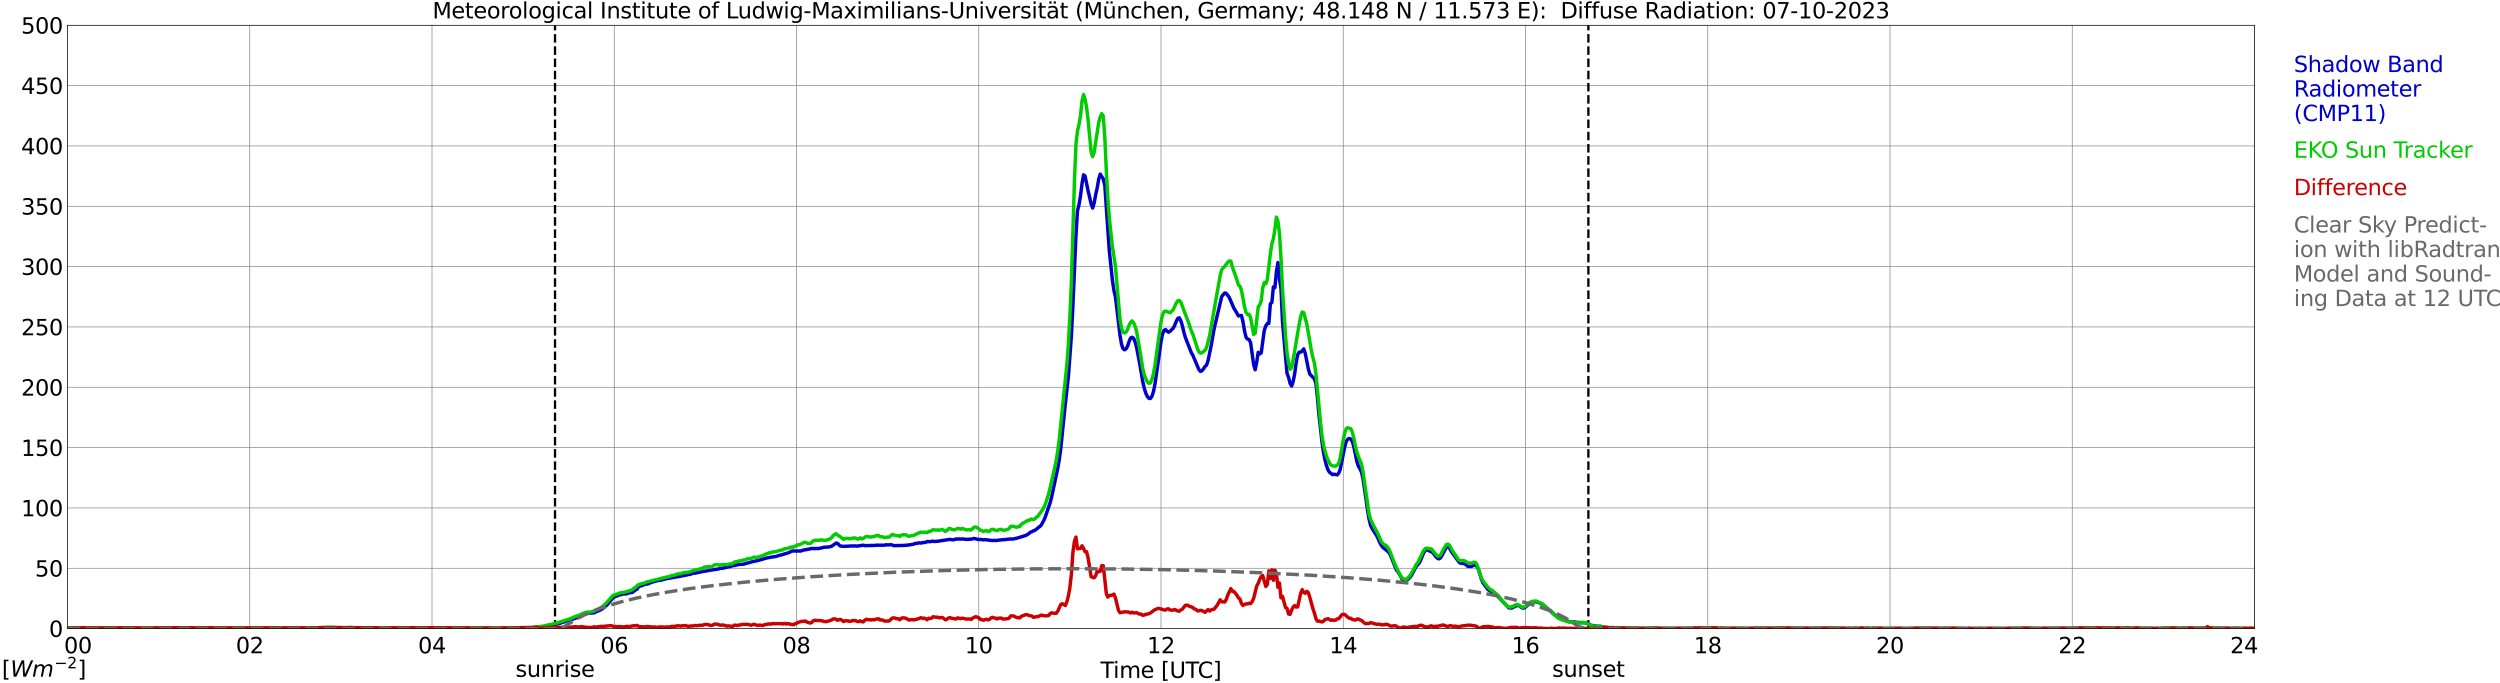 <?xml version="1.0" encoding="utf-8" standalone="no"?>
<!DOCTYPE svg PUBLIC "-//W3C//DTD SVG 1.1//EN"
  "http://www.w3.org/Graphics/SVG/1.1/DTD/svg11.dtd">
<svg xmlns:xlink="http://www.w3.org/1999/xlink" width="1085.4pt" height="296.64pt" viewBox="0 0 1085.4 296.64" xmlns="http://www.w3.org/2000/svg" version="1.1">
 <defs>
  <style type="text/css">*{stroke-linejoin: round; stroke-linecap: butt}</style>
 </defs>
 <g id="figure_1">
  <g id="patch_1">
   <path d="M 0 296.64 
L 1085.4 296.64 
L 1085.4 0 
L 0 0 
z
" style="fill: #ffffff"/>
  </g>
  <g id="axes_1">
   <g id="patch_2">
    <path d="M 29.306 272.909 
L 978.814 272.909 
L 978.814 10.976 
L 29.306 10.976 
z
" style="fill: #ffffff"/>
   </g>
   <g id="patch_3">
    <path d="M 978.814 272.909 
L 978.814 272.909 
L 978.814 10.976 
L 978.814 10.976 
z
" clip-path="url(#pb37a4e507b)" style="fill: #d3d3d3; opacity: 0.25; stroke: #d3d3d3; stroke-linejoin: miter"/>
   </g>
   <g id="matplotlib.axis_1">
    <g id="xtick_1">
     <g id="line2d_1">
      <path d="M 29.306 272.909 
L 29.306 10.976 
" clip-path="url(#pb37a4e507b)" style="fill: none; stroke: #808080; stroke-width: 0.3; stroke-linecap: square"/>
     </g>
     <g id="line2d_2"/>
     <g id="text_1">
      <!--    00 -->
      <g transform="translate(18.733 283.627) scale(0.095 -0.095)">
       <defs>
        <path id="DejaVuSans-20" transform="scale(0.016)"/>
        <path id="DejaVuSans-30" d="M 2034 4250 
Q 1547 4250 1301 3770 
Q 1056 3291 1056 2328 
Q 1056 1369 1301 889 
Q 1547 409 2034 409 
Q 2525 409 2770 889 
Q 3016 1369 3016 2328 
Q 3016 3291 2770 3770 
Q 2525 4250 2034 4250 
z
M 2034 4750 
Q 2819 4750 3233 4129 
Q 3647 3509 3647 2328 
Q 3647 1150 3233 529 
Q 2819 -91 2034 -91 
Q 1250 -91 836 529 
Q 422 1150 422 2328 
Q 422 3509 836 4129 
Q 1250 4750 2034 4750 
z
" transform="scale(0.016)"/>
       </defs>
       <use xlink:href="#DejaVuSans-20"/>
       <use xlink:href="#DejaVuSans-20" transform="translate(31.787 0)"/>
       <use xlink:href="#DejaVuSans-20" transform="translate(63.574 0)"/>
       <use xlink:href="#DejaVuSans-30" transform="translate(95.361 0)"/>
       <use xlink:href="#DejaVuSans-30" transform="translate(158.984 0)"/>
      </g>
     </g>
    </g>
    <g id="xtick_2">
     <g id="line2d_3">
      <path d="M 108.431 272.909 
L 108.431 10.976 
" clip-path="url(#pb37a4e507b)" style="fill: none; stroke: #808080; stroke-width: 0.3; stroke-linecap: square"/>
     </g>
     <g id="line2d_4"/>
     <g id="text_2">
      <!-- 02 -->
      <g transform="translate(102.387 283.627) scale(0.095 -0.095)">
       <defs>
        <path id="DejaVuSans-32" d="M 1228 531 
L 3431 531 
L 3431 0 
L 469 0 
L 469 531 
Q 828 903 1448 1529 
Q 2069 2156 2228 2338 
Q 2531 2678 2651 2914 
Q 2772 3150 2772 3378 
Q 2772 3750 2511 3984 
Q 2250 4219 1831 4219 
Q 1534 4219 1204 4116 
Q 875 4013 500 3803 
L 500 4441 
Q 881 4594 1212 4672 
Q 1544 4750 1819 4750 
Q 2544 4750 2975 4387 
Q 3406 4025 3406 3419 
Q 3406 3131 3298 2873 
Q 3191 2616 2906 2266 
Q 2828 2175 2409 1742 
Q 1991 1309 1228 531 
z
" transform="scale(0.016)"/>
       </defs>
       <use xlink:href="#DejaVuSans-30"/>
       <use xlink:href="#DejaVuSans-32" transform="translate(63.623 0)"/>
      </g>
     </g>
    </g>
    <g id="xtick_3">
     <g id="line2d_5">
      <path d="M 187.557 272.909 
L 187.557 10.976 
" clip-path="url(#pb37a4e507b)" style="fill: none; stroke: #808080; stroke-width: 0.3; stroke-linecap: square"/>
     </g>
     <g id="line2d_6"/>
     <g id="text_3">
      <!-- 04 -->
      <g transform="translate(181.513 283.627) scale(0.095 -0.095)">
       <defs>
        <path id="DejaVuSans-34" d="M 2419 4116 
L 825 1625 
L 2419 1625 
L 2419 4116 
z
M 2253 4666 
L 3047 4666 
L 3047 1625 
L 3713 1625 
L 3713 1100 
L 3047 1100 
L 3047 0 
L 2419 0 
L 2419 1100 
L 313 1100 
L 313 1709 
L 2253 4666 
z
" transform="scale(0.016)"/>
       </defs>
       <use xlink:href="#DejaVuSans-30"/>
       <use xlink:href="#DejaVuSans-34" transform="translate(63.623 0)"/>
      </g>
     </g>
    </g>
    <g id="xtick_4">
     <g id="line2d_7">
      <path d="M 266.683 272.909 
L 266.683 10.976 
" clip-path="url(#pb37a4e507b)" style="fill: none; stroke: #808080; stroke-width: 0.3; stroke-linecap: square"/>
     </g>
     <g id="line2d_8"/>
     <g id="text_4">
      <!-- 06 -->
      <g transform="translate(260.638 283.627) scale(0.095 -0.095)">
       <defs>
        <path id="DejaVuSans-36" d="M 2113 2584 
Q 1688 2584 1439 2293 
Q 1191 2003 1191 1497 
Q 1191 994 1439 701 
Q 1688 409 2113 409 
Q 2538 409 2786 701 
Q 3034 994 3034 1497 
Q 3034 2003 2786 2293 
Q 2538 2584 2113 2584 
z
M 3366 4563 
L 3366 3988 
Q 3128 4100 2886 4159 
Q 2644 4219 2406 4219 
Q 1781 4219 1451 3797 
Q 1122 3375 1075 2522 
Q 1259 2794 1537 2939 
Q 1816 3084 2150 3084 
Q 2853 3084 3261 2657 
Q 3669 2231 3669 1497 
Q 3669 778 3244 343 
Q 2819 -91 2113 -91 
Q 1303 -91 875 529 
Q 447 1150 447 2328 
Q 447 3434 972 4092 
Q 1497 4750 2381 4750 
Q 2619 4750 2861 4703 
Q 3103 4656 3366 4563 
z
" transform="scale(0.016)"/>
       </defs>
       <use xlink:href="#DejaVuSans-30"/>
       <use xlink:href="#DejaVuSans-36" transform="translate(63.623 0)"/>
      </g>
     </g>
    </g>
    <g id="xtick_5">
     <g id="line2d_9">
      <path d="M 345.808 272.909 
L 345.808 10.976 
" clip-path="url(#pb37a4e507b)" style="fill: none; stroke: #808080; stroke-width: 0.3; stroke-linecap: square"/>
     </g>
     <g id="line2d_10"/>
     <g id="text_5">
      <!-- 08 -->
      <g transform="translate(339.764 283.627) scale(0.095 -0.095)">
       <defs>
        <path id="DejaVuSans-38" d="M 2034 2216 
Q 1584 2216 1326 1975 
Q 1069 1734 1069 1313 
Q 1069 891 1326 650 
Q 1584 409 2034 409 
Q 2484 409 2743 651 
Q 3003 894 3003 1313 
Q 3003 1734 2745 1975 
Q 2488 2216 2034 2216 
z
M 1403 2484 
Q 997 2584 770 2862 
Q 544 3141 544 3541 
Q 544 4100 942 4425 
Q 1341 4750 2034 4750 
Q 2731 4750 3128 4425 
Q 3525 4100 3525 3541 
Q 3525 3141 3298 2862 
Q 3072 2584 2669 2484 
Q 3125 2378 3379 2068 
Q 3634 1759 3634 1313 
Q 3634 634 3220 271 
Q 2806 -91 2034 -91 
Q 1263 -91 848 271 
Q 434 634 434 1313 
Q 434 1759 690 2068 
Q 947 2378 1403 2484 
z
M 1172 3481 
Q 1172 3119 1398 2916 
Q 1625 2713 2034 2713 
Q 2441 2713 2670 2916 
Q 2900 3119 2900 3481 
Q 2900 3844 2670 4047 
Q 2441 4250 2034 4250 
Q 1625 4250 1398 4047 
Q 1172 3844 1172 3481 
z
" transform="scale(0.016)"/>
       </defs>
       <use xlink:href="#DejaVuSans-30"/>
       <use xlink:href="#DejaVuSans-38" transform="translate(63.623 0)"/>
      </g>
     </g>
    </g>
    <g id="xtick_6">
     <g id="line2d_11">
      <path d="M 424.934 272.909 
L 424.934 10.976 
" clip-path="url(#pb37a4e507b)" style="fill: none; stroke: #808080; stroke-width: 0.3; stroke-linecap: square"/>
     </g>
     <g id="line2d_12"/>
     <g id="text_6">
      <!-- 10 -->
      <g transform="translate(418.89 283.627) scale(0.095 -0.095)">
       <defs>
        <path id="DejaVuSans-31" d="M 794 531 
L 1825 531 
L 1825 4091 
L 703 3866 
L 703 4441 
L 1819 4666 
L 2450 4666 
L 2450 531 
L 3481 531 
L 3481 0 
L 794 0 
L 794 531 
z
" transform="scale(0.016)"/>
       </defs>
       <use xlink:href="#DejaVuSans-31"/>
       <use xlink:href="#DejaVuSans-30" transform="translate(63.623 0)"/>
      </g>
     </g>
    </g>
    <g id="xtick_7">
     <g id="line2d_13">
      <path d="M 504.06 272.909 
L 504.06 10.976 
" clip-path="url(#pb37a4e507b)" style="fill: none; stroke: #808080; stroke-width: 0.3; stroke-linecap: square"/>
     </g>
     <g id="line2d_14"/>
     <g id="text_7">
      <!-- 12 -->
      <g transform="translate(498.015 283.627) scale(0.095 -0.095)">
       <use xlink:href="#DejaVuSans-31"/>
       <use xlink:href="#DejaVuSans-32" transform="translate(63.623 0)"/>
      </g>
     </g>
    </g>
    <g id="xtick_8">
     <g id="line2d_15">
      <path d="M 583.185 272.909 
L 583.185 10.976 
" clip-path="url(#pb37a4e507b)" style="fill: none; stroke: #808080; stroke-width: 0.3; stroke-linecap: square"/>
     </g>
     <g id="line2d_16"/>
     <g id="text_8">
      <!-- 14 -->
      <g transform="translate(577.141 283.627) scale(0.095 -0.095)">
       <use xlink:href="#DejaVuSans-31"/>
       <use xlink:href="#DejaVuSans-34" transform="translate(63.623 0)"/>
      </g>
     </g>
    </g>
    <g id="xtick_9">
     <g id="line2d_17">
      <path d="M 662.311 272.909 
L 662.311 10.976 
" clip-path="url(#pb37a4e507b)" style="fill: none; stroke: #808080; stroke-width: 0.3; stroke-linecap: square"/>
     </g>
     <g id="line2d_18"/>
     <g id="text_9">
      <!-- 16 -->
      <g transform="translate(656.267 283.627) scale(0.095 -0.095)">
       <use xlink:href="#DejaVuSans-31"/>
       <use xlink:href="#DejaVuSans-36" transform="translate(63.623 0)"/>
      </g>
     </g>
    </g>
    <g id="xtick_10">
     <g id="line2d_19">
      <path d="M 741.437 272.909 
L 741.437 10.976 
" clip-path="url(#pb37a4e507b)" style="fill: none; stroke: #808080; stroke-width: 0.3; stroke-linecap: square"/>
     </g>
     <g id="line2d_20"/>
     <g id="text_10">
      <!-- 18 -->
      <g transform="translate(735.392 283.627) scale(0.095 -0.095)">
       <use xlink:href="#DejaVuSans-31"/>
       <use xlink:href="#DejaVuSans-38" transform="translate(63.623 0)"/>
      </g>
     </g>
    </g>
    <g id="xtick_11">
     <g id="line2d_21">
      <path d="M 820.562 272.909 
L 820.562 10.976 
" clip-path="url(#pb37a4e507b)" style="fill: none; stroke: #808080; stroke-width: 0.3; stroke-linecap: square"/>
     </g>
     <g id="line2d_22"/>
     <g id="text_11">
      <!-- 20 -->
      <g transform="translate(814.518 283.627) scale(0.095 -0.095)">
       <use xlink:href="#DejaVuSans-32"/>
       <use xlink:href="#DejaVuSans-30" transform="translate(63.623 0)"/>
      </g>
     </g>
    </g>
    <g id="xtick_12">
     <g id="line2d_23">
      <path d="M 899.688 272.909 
L 899.688 10.976 
" clip-path="url(#pb37a4e507b)" style="fill: none; stroke: #808080; stroke-width: 0.3; stroke-linecap: square"/>
     </g>
     <g id="line2d_24"/>
     <g id="text_12">
      <!-- 22 -->
      <g transform="translate(893.644 283.627) scale(0.095 -0.095)">
       <use xlink:href="#DejaVuSans-32"/>
       <use xlink:href="#DejaVuSans-32" transform="translate(63.623 0)"/>
      </g>
     </g>
    </g>
    <g id="xtick_13">
     <g id="line2d_25">
      <path d="M 978.814 272.909 
L 978.814 10.976 
" clip-path="url(#pb37a4e507b)" style="fill: none; stroke: #808080; stroke-width: 0.3; stroke-linecap: square"/>
     </g>
     <g id="line2d_26"/>
     <g id="text_13">
      <!-- 24    -->
      <g transform="translate(968.241 283.627) scale(0.095 -0.095)">
       <use xlink:href="#DejaVuSans-32"/>
       <use xlink:href="#DejaVuSans-34" transform="translate(63.623 0)"/>
       <use xlink:href="#DejaVuSans-20" transform="translate(127.246 0)"/>
       <use xlink:href="#DejaVuSans-20" transform="translate(159.033 0)"/>
       <use xlink:href="#DejaVuSans-20" transform="translate(190.82 0)"/>
      </g>
     </g>
    </g>
    <g id="text_14">
     <!-- Time [UTC] -->
     <g transform="translate(477.806 294.322) scale(0.095 -0.095)">
      <defs>
       <path id="DejaVuSans-54" d="M -19 4666 
L 3928 4666 
L 3928 4134 
L 2272 4134 
L 2272 0 
L 1638 0 
L 1638 4134 
L -19 4134 
L -19 4666 
z
" transform="scale(0.016)"/>
       <path id="DejaVuSans-69" d="M 603 3500 
L 1178 3500 
L 1178 0 
L 603 0 
L 603 3500 
z
M 603 4863 
L 1178 4863 
L 1178 4134 
L 603 4134 
L 603 4863 
z
" transform="scale(0.016)"/>
       <path id="DejaVuSans-6d" d="M 3328 2828 
Q 3544 3216 3844 3400 
Q 4144 3584 4550 3584 
Q 5097 3584 5394 3201 
Q 5691 2819 5691 2113 
L 5691 0 
L 5113 0 
L 5113 2094 
Q 5113 2597 4934 2840 
Q 4756 3084 4391 3084 
Q 3944 3084 3684 2787 
Q 3425 2491 3425 1978 
L 3425 0 
L 2847 0 
L 2847 2094 
Q 2847 2600 2669 2842 
Q 2491 3084 2119 3084 
Q 1678 3084 1418 2786 
Q 1159 2488 1159 1978 
L 1159 0 
L 581 0 
L 581 3500 
L 1159 3500 
L 1159 2956 
Q 1356 3278 1631 3431 
Q 1906 3584 2284 3584 
Q 2666 3584 2933 3390 
Q 3200 3197 3328 2828 
z
" transform="scale(0.016)"/>
       <path id="DejaVuSans-65" d="M 3597 1894 
L 3597 1613 
L 953 1613 
Q 991 1019 1311 708 
Q 1631 397 2203 397 
Q 2534 397 2845 478 
Q 3156 559 3463 722 
L 3463 178 
Q 3153 47 2828 -22 
Q 2503 -91 2169 -91 
Q 1331 -91 842 396 
Q 353 884 353 1716 
Q 353 2575 817 3079 
Q 1281 3584 2069 3584 
Q 2775 3584 3186 3129 
Q 3597 2675 3597 1894 
z
M 3022 2063 
Q 3016 2534 2758 2815 
Q 2500 3097 2075 3097 
Q 1594 3097 1305 2825 
Q 1016 2553 972 2059 
L 3022 2063 
z
" transform="scale(0.016)"/>
       <path id="DejaVuSans-5b" d="M 550 4863 
L 1875 4863 
L 1875 4416 
L 1125 4416 
L 1125 -397 
L 1875 -397 
L 1875 -844 
L 550 -844 
L 550 4863 
z
" transform="scale(0.016)"/>
       <path id="DejaVuSans-55" d="M 556 4666 
L 1191 4666 
L 1191 1831 
Q 1191 1081 1462 751 
Q 1734 422 2344 422 
Q 2950 422 3222 751 
Q 3494 1081 3494 1831 
L 3494 4666 
L 4128 4666 
L 4128 1753 
Q 4128 841 3676 375 
Q 3225 -91 2344 -91 
Q 1459 -91 1007 375 
Q 556 841 556 1753 
L 556 4666 
z
" transform="scale(0.016)"/>
       <path id="DejaVuSans-43" d="M 4122 4306 
L 4122 3641 
Q 3803 3938 3442 4084 
Q 3081 4231 2675 4231 
Q 1875 4231 1450 3742 
Q 1025 3253 1025 2328 
Q 1025 1406 1450 917 
Q 1875 428 2675 428 
Q 3081 428 3442 575 
Q 3803 722 4122 1019 
L 4122 359 
Q 3791 134 3420 21 
Q 3050 -91 2638 -91 
Q 1578 -91 968 557 
Q 359 1206 359 2328 
Q 359 3453 968 4101 
Q 1578 4750 2638 4750 
Q 3056 4750 3426 4639 
Q 3797 4528 4122 4306 
z
" transform="scale(0.016)"/>
       <path id="DejaVuSans-5d" d="M 1947 4863 
L 1947 -844 
L 622 -844 
L 622 -397 
L 1369 -397 
L 1369 4416 
L 622 4416 
L 622 4863 
L 1947 4863 
z
" transform="scale(0.016)"/>
      </defs>
      <use xlink:href="#DejaVuSans-54"/>
      <use xlink:href="#DejaVuSans-69" transform="translate(57.959 0)"/>
      <use xlink:href="#DejaVuSans-6d" transform="translate(85.742 0)"/>
      <use xlink:href="#DejaVuSans-65" transform="translate(183.154 0)"/>
      <use xlink:href="#DejaVuSans-20" transform="translate(244.678 0)"/>
      <use xlink:href="#DejaVuSans-5b" transform="translate(276.465 0)"/>
      <use xlink:href="#DejaVuSans-55" transform="translate(315.479 0)"/>
      <use xlink:href="#DejaVuSans-54" transform="translate(388.672 0)"/>
      <use xlink:href="#DejaVuSans-43" transform="translate(443.881 0)"/>
      <use xlink:href="#DejaVuSans-5d" transform="translate(513.705 0)"/>
     </g>
    </g>
   </g>
   <g id="matplotlib.axis_2">
    <g id="ytick_1">
     <g id="line2d_27">
      <path d="M 29.306 272.909 
L 978.814 272.909 
" clip-path="url(#pb37a4e507b)" style="fill: none; stroke: #808080; stroke-width: 0.3; stroke-linecap: square"/>
     </g>
     <g id="line2d_28"/>
     <g id="text_15">
      <!-- 0 -->
      <g transform="translate(21.261 276.518) scale(0.095 -0.095)">
       <use xlink:href="#DejaVuSans-30"/>
      </g>
     </g>
    </g>
    <g id="ytick_2">
     <g id="line2d_29">
      <path d="M 29.306 246.715 
L 978.814 246.715 
" clip-path="url(#pb37a4e507b)" style="fill: none; stroke: #808080; stroke-width: 0.3; stroke-linecap: square"/>
     </g>
     <g id="line2d_30"/>
     <g id="text_16">
      <!-- 50 -->
      <g transform="translate(15.217 250.325) scale(0.095 -0.095)">
       <defs>
        <path id="DejaVuSans-35" d="M 691 4666 
L 3169 4666 
L 3169 4134 
L 1269 4134 
L 1269 2991 
Q 1406 3038 1543 3061 
Q 1681 3084 1819 3084 
Q 2600 3084 3056 2656 
Q 3513 2228 3513 1497 
Q 3513 744 3044 326 
Q 2575 -91 1722 -91 
Q 1428 -91 1123 -41 
Q 819 9 494 109 
L 494 744 
Q 775 591 1075 516 
Q 1375 441 1709 441 
Q 2250 441 2565 725 
Q 2881 1009 2881 1497 
Q 2881 1984 2565 2268 
Q 2250 2553 1709 2553 
Q 1456 2553 1204 2497 
Q 953 2441 691 2322 
L 691 4666 
z
" transform="scale(0.016)"/>
       </defs>
       <use xlink:href="#DejaVuSans-35"/>
       <use xlink:href="#DejaVuSans-30" transform="translate(63.623 0)"/>
      </g>
     </g>
    </g>
    <g id="ytick_3">
     <g id="line2d_31">
      <path d="M 29.306 220.522 
L 978.814 220.522 
" clip-path="url(#pb37a4e507b)" style="fill: none; stroke: #808080; stroke-width: 0.3; stroke-linecap: square"/>
     </g>
     <g id="line2d_32"/>
     <g id="text_17">
      <!-- 100 -->
      <g transform="translate(9.173 224.131) scale(0.095 -0.095)">
       <use xlink:href="#DejaVuSans-31"/>
       <use xlink:href="#DejaVuSans-30" transform="translate(63.623 0)"/>
       <use xlink:href="#DejaVuSans-30" transform="translate(127.246 0)"/>
      </g>
     </g>
    </g>
    <g id="ytick_4">
     <g id="line2d_33">
      <path d="M 29.306 194.329 
L 978.814 194.329 
" clip-path="url(#pb37a4e507b)" style="fill: none; stroke: #808080; stroke-width: 0.3; stroke-linecap: square"/>
     </g>
     <g id="line2d_34"/>
     <g id="text_18">
      <!-- 150 -->
      <g transform="translate(9.173 197.938) scale(0.095 -0.095)">
       <use xlink:href="#DejaVuSans-31"/>
       <use xlink:href="#DejaVuSans-35" transform="translate(63.623 0)"/>
       <use xlink:href="#DejaVuSans-30" transform="translate(127.246 0)"/>
      </g>
     </g>
    </g>
    <g id="ytick_5">
     <g id="line2d_35">
      <path d="M 29.306 168.136 
L 978.814 168.136 
" clip-path="url(#pb37a4e507b)" style="fill: none; stroke: #808080; stroke-width: 0.3; stroke-linecap: square"/>
     </g>
     <g id="line2d_36"/>
     <g id="text_19">
      <!-- 200 -->
      <g transform="translate(9.173 171.745) scale(0.095 -0.095)">
       <use xlink:href="#DejaVuSans-32"/>
       <use xlink:href="#DejaVuSans-30" transform="translate(63.623 0)"/>
       <use xlink:href="#DejaVuSans-30" transform="translate(127.246 0)"/>
      </g>
     </g>
    </g>
    <g id="ytick_6">
     <g id="line2d_37">
      <path d="M 29.306 141.942 
L 978.814 141.942 
" clip-path="url(#pb37a4e507b)" style="fill: none; stroke: #808080; stroke-width: 0.3; stroke-linecap: square"/>
     </g>
     <g id="line2d_38"/>
     <g id="text_20">
      <!-- 250 -->
      <g transform="translate(9.173 145.551) scale(0.095 -0.095)">
       <use xlink:href="#DejaVuSans-32"/>
       <use xlink:href="#DejaVuSans-35" transform="translate(63.623 0)"/>
       <use xlink:href="#DejaVuSans-30" transform="translate(127.246 0)"/>
      </g>
     </g>
    </g>
    <g id="ytick_7">
     <g id="line2d_39">
      <path d="M 29.306 115.749 
L 978.814 115.749 
" clip-path="url(#pb37a4e507b)" style="fill: none; stroke: #808080; stroke-width: 0.3; stroke-linecap: square"/>
     </g>
     <g id="line2d_40"/>
     <g id="text_21">
      <!-- 300 -->
      <g transform="translate(9.173 119.358) scale(0.095 -0.095)">
       <defs>
        <path id="DejaVuSans-33" d="M 2597 2516 
Q 3050 2419 3304 2112 
Q 3559 1806 3559 1356 
Q 3559 666 3084 287 
Q 2609 -91 1734 -91 
Q 1441 -91 1130 -33 
Q 819 25 488 141 
L 488 750 
Q 750 597 1062 519 
Q 1375 441 1716 441 
Q 2309 441 2620 675 
Q 2931 909 2931 1356 
Q 2931 1769 2642 2001 
Q 2353 2234 1838 2234 
L 1294 2234 
L 1294 2753 
L 1863 2753 
Q 2328 2753 2575 2939 
Q 2822 3125 2822 3475 
Q 2822 3834 2567 4026 
Q 2313 4219 1838 4219 
Q 1578 4219 1281 4162 
Q 984 4106 628 3988 
L 628 4550 
Q 988 4650 1302 4700 
Q 1616 4750 1894 4750 
Q 2613 4750 3031 4423 
Q 3450 4097 3450 3541 
Q 3450 3153 3228 2886 
Q 3006 2619 2597 2516 
z
" transform="scale(0.016)"/>
       </defs>
       <use xlink:href="#DejaVuSans-33"/>
       <use xlink:href="#DejaVuSans-30" transform="translate(63.623 0)"/>
       <use xlink:href="#DejaVuSans-30" transform="translate(127.246 0)"/>
      </g>
     </g>
    </g>
    <g id="ytick_8">
     <g id="line2d_41">
      <path d="M 29.306 89.556 
L 978.814 89.556 
" clip-path="url(#pb37a4e507b)" style="fill: none; stroke: #808080; stroke-width: 0.3; stroke-linecap: square"/>
     </g>
     <g id="line2d_42"/>
     <g id="text_22">
      <!-- 350 -->
      <g transform="translate(9.173 93.165) scale(0.095 -0.095)">
       <use xlink:href="#DejaVuSans-33"/>
       <use xlink:href="#DejaVuSans-35" transform="translate(63.623 0)"/>
       <use xlink:href="#DejaVuSans-30" transform="translate(127.246 0)"/>
      </g>
     </g>
    </g>
    <g id="ytick_9">
     <g id="line2d_43">
      <path d="M 29.306 63.362 
L 978.814 63.362 
" clip-path="url(#pb37a4e507b)" style="fill: none; stroke: #808080; stroke-width: 0.3; stroke-linecap: square"/>
     </g>
     <g id="line2d_44"/>
     <g id="text_23">
      <!-- 400 -->
      <g transform="translate(9.173 66.972) scale(0.095 -0.095)">
       <use xlink:href="#DejaVuSans-34"/>
       <use xlink:href="#DejaVuSans-30" transform="translate(63.623 0)"/>
       <use xlink:href="#DejaVuSans-30" transform="translate(127.246 0)"/>
      </g>
     </g>
    </g>
    <g id="ytick_10">
     <g id="line2d_45">
      <path d="M 29.306 37.169 
L 978.814 37.169 
" clip-path="url(#pb37a4e507b)" style="fill: none; stroke: #808080; stroke-width: 0.3; stroke-linecap: square"/>
     </g>
     <g id="line2d_46"/>
     <g id="text_24">
      <!-- 450 -->
      <g transform="translate(9.173 40.778) scale(0.095 -0.095)">
       <use xlink:href="#DejaVuSans-34"/>
       <use xlink:href="#DejaVuSans-35" transform="translate(63.623 0)"/>
       <use xlink:href="#DejaVuSans-30" transform="translate(127.246 0)"/>
      </g>
     </g>
    </g>
    <g id="ytick_11">
     <g id="line2d_47">
      <path d="M 29.306 10.976 
L 978.814 10.976 
" clip-path="url(#pb37a4e507b)" style="fill: none; stroke: #808080; stroke-width: 0.3; stroke-linecap: square"/>
     </g>
     <g id="line2d_48"/>
     <g id="text_25">
      <!-- 500 -->
      <g transform="translate(9.173 14.585) scale(0.095 -0.095)">
       <use xlink:href="#DejaVuSans-35"/>
       <use xlink:href="#DejaVuSans-30" transform="translate(63.623 0)"/>
       <use xlink:href="#DejaVuSans-30" transform="translate(127.246 0)"/>
      </g>
     </g>
    </g>
   </g>
   <g id="line2d_49">
    <path d="M 240.967 272.909 
L 240.967 10.976 
" clip-path="url(#pb37a4e507b)" style="fill: none; stroke-dasharray: 3.7,1.6; stroke-dashoffset: 0; stroke: #000000"/>
   </g>
   <g id="line2d_50">
    <path d="M 689.609 272.909 
L 689.609 10.976 
" clip-path="url(#pb37a4e507b)" style="fill: none; stroke-dasharray: 3.7,1.6; stroke-dashoffset: 0; stroke: #000000"/>
   </g>
   <g id="line2d_51">
    <path d="M 29.306 272.909 
L 233.054 272.909 
L 233.714 272.259 
L 235.033 272.16 
L 237.011 271.955 
L 240.308 271.452 
L 240.967 271.149 
L 242.286 270.85 
L 249.539 268.529 
L 251.517 267.723 
L 252.836 267.22 
L 253.495 266.717 
L 255.473 266.214 
L 257.451 266.114 
L 258.111 266.015 
L 258.77 265.611 
L 260.089 265.103 
L 261.408 264.401 
L 263.386 262.788 
L 264.705 261.279 
L 266.023 259.665 
L 266.683 259.163 
L 268.002 258.66 
L 268.661 258.356 
L 269.98 258.052 
L 270.639 257.853 
L 271.958 257.853 
L 272.617 257.549 
L 274.595 257.146 
L 275.914 256.14 
L 276.573 255.836 
L 277.233 254.731 
L 277.892 254.427 
L 278.552 254.327 
L 279.87 253.72 
L 281.189 253.521 
L 283.167 252.714 
L 285.805 252.007 
L 286.464 252.007 
L 289.102 251.305 
L 293.058 250.597 
L 293.717 250.398 
L 294.377 250.398 
L 295.696 250.094 
L 298.333 249.592 
L 298.992 249.387 
L 299.652 249.387 
L 300.971 248.785 
L 301.63 248.884 
L 302.949 248.586 
L 304.927 248.182 
L 305.586 247.978 
L 306.246 247.978 
L 307.564 247.679 
L 312.18 246.972 
L 312.839 246.668 
L 313.499 246.768 
L 315.477 246.265 
L 317.455 245.862 
L 318.114 245.563 
L 318.774 245.563 
L 320.752 245.06 
L 322.73 244.955 
L 326.686 243.85 
L 328.665 243.447 
L 332.621 242.336 
L 333.94 242.037 
L 337.236 241.529 
L 337.896 241.231 
L 339.215 240.927 
L 342.512 239.921 
L 343.83 239.214 
L 347.787 239.214 
L 348.446 238.91 
L 351.743 238.307 
L 352.402 238.108 
L 353.721 238.208 
L 354.38 238.108 
L 355.04 238.208 
L 357.018 237.805 
L 357.677 237.6 
L 359.655 237.501 
L 360.974 237.202 
L 362.293 236.291 
L 362.952 235.788 
L 363.612 235.892 
L 364.271 236.594 
L 364.93 237.097 
L 366.249 237.202 
L 368.887 237.097 
L 369.546 236.998 
L 370.206 237.097 
L 370.865 236.998 
L 372.184 237.097 
L 374.821 236.694 
L 375.481 236.898 
L 379.437 236.799 
L 380.756 236.694 
L 384.053 236.694 
L 384.712 236.495 
L 385.371 236.594 
L 386.69 236.495 
L 387.349 236.594 
L 388.009 236.898 
L 392.624 236.799 
L 394.603 236.594 
L 396.581 236.291 
L 397.24 235.992 
L 399.218 235.688 
L 399.878 235.788 
L 400.537 235.589 
L 401.856 235.489 
L 402.515 235.086 
L 403.834 235.185 
L 404.493 234.981 
L 405.812 235.086 
L 407.131 234.981 
L 412.406 234.179 
L 413.725 234.378 
L 414.384 234.279 
L 415.043 233.975 
L 415.703 234.075 
L 416.362 233.975 
L 417.022 234.075 
L 417.681 233.975 
L 419.659 234.179 
L 421.637 234.075 
L 422.956 233.776 
L 424.934 234.279 
L 425.593 234.179 
L 426.912 234.378 
L 427.572 234.279 
L 430.869 234.682 
L 431.528 234.583 
L 432.187 234.682 
L 434.825 234.378 
L 436.144 234.279 
L 438.781 233.975 
L 439.44 234.075 
L 441.419 233.671 
L 445.375 232.466 
L 446.694 231.66 
L 447.353 231.052 
L 448.012 230.853 
L 448.672 230.449 
L 449.331 230.25 
L 451.969 228.134 
L 453.287 225.714 
L 453.947 224.105 
L 455.925 218.259 
L 456.584 215.739 
L 459.222 203.35 
L 459.881 199.725 
L 460.541 194.685 
L 462.519 175.443 
L 463.838 163.656 
L 465.156 145.824 
L 465.816 132.628 
L 467.134 102.406 
L 467.794 91.525 
L 468.453 88.906 
L 469.113 84.977 
L 469.772 79.738 
L 470.431 75.909 
L 471.091 76.412 
L 472.409 82.861 
L 473.728 88.503 
L 474.388 90.315 
L 475.047 88.099 
L 475.706 84.474 
L 476.366 81.551 
L 477.025 77.721 
L 477.685 75.605 
L 479.003 77.721 
L 479.663 80.44 
L 480.981 99.787 
L 481.641 109.153 
L 482.96 121.648 
L 483.619 126.08 
L 484.278 128.898 
L 485.597 139.983 
L 486.256 145.525 
L 486.916 149.454 
L 487.575 151.367 
L 488.235 151.87 
L 488.894 151.466 
L 489.553 150.256 
L 490.213 148.244 
L 490.872 146.73 
L 491.532 146.432 
L 492.191 146.935 
L 492.85 148.543 
L 493.51 151.063 
L 494.828 158.014 
L 496.147 165.773 
L 496.807 168.591 
L 497.466 170.708 
L 498.125 172.117 
L 498.785 172.924 
L 499.444 173.028 
L 500.103 172.117 
L 500.763 170.105 
L 501.422 166.878 
L 502.741 157.815 
L 504.06 148.344 
L 504.719 145.017 
L 505.379 143.409 
L 506.038 143.105 
L 506.697 143.812 
L 507.357 144.216 
L 508.016 143.812 
L 509.335 142.503 
L 509.994 141.293 
L 510.654 139.58 
L 511.313 138.27 
L 511.972 137.966 
L 512.632 139.176 
L 513.291 141.293 
L 513.95 144.111 
L 514.61 146.432 
L 517.247 153.179 
L 517.907 154.29 
L 520.544 160.534 
L 521.204 161.241 
L 521.863 160.938 
L 522.522 160.131 
L 523.182 159.125 
L 523.841 158.517 
L 524.501 156.506 
L 525.819 150.156 
L 527.138 142.702 
L 528.457 137.06 
L 530.435 128.699 
L 531.754 127.19 
L 532.413 127.389 
L 533.732 129.202 
L 535.71 133.838 
L 536.369 134.844 
L 537.688 137.159 
L 539.007 136.96 
L 539.666 139.779 
L 540.326 143.708 
L 540.985 146.432 
L 541.644 147.233 
L 542.304 147.438 
L 542.963 148.747 
L 544.282 158.318 
L 544.941 160.534 
L 545.601 157.312 
L 546.26 152.98 
L 546.919 153.682 
L 547.579 153.179 
L 548.898 143.409 
L 549.557 141.492 
L 550.216 140.486 
L 550.876 140.386 
L 551.535 131.921 
L 552.195 131.318 
L 552.854 124.571 
L 553.513 124.869 
L 554.173 117.918 
L 554.832 113.989 
L 555.491 121.04 
L 556.151 125.273 
L 556.81 139.679 
L 558.129 154.992 
L 558.788 162.148 
L 559.448 163.861 
L 560.107 166.48 
L 560.766 167.585 
L 561.426 165.673 
L 562.085 162.347 
L 562.745 157.512 
L 563.404 153.986 
L 564.063 152.875 
L 564.723 152.875 
L 565.382 152.372 
L 566.042 151.466 
L 566.701 153.483 
L 568.02 160.131 
L 568.679 162.446 
L 570.657 164.463 
L 571.317 166.48 
L 571.976 172.52 
L 572.635 180.08 
L 573.954 191.867 
L 574.613 196.498 
L 575.273 199.725 
L 575.932 202.239 
L 576.592 204.057 
L 577.251 205.063 
L 578.57 206.069 
L 579.229 205.87 
L 580.548 206.168 
L 581.207 205.466 
L 581.867 203.753 
L 583.185 197.205 
L 583.845 193.983 
L 584.504 191.563 
L 585.164 190.657 
L 585.823 190.353 
L 586.482 190.657 
L 587.142 191.662 
L 587.801 194.083 
L 589.12 200.427 
L 589.779 202.444 
L 590.439 203.549 
L 591.098 204.963 
L 591.757 207.782 
L 593.076 216.75 
L 593.736 221.586 
L 594.395 225.415 
L 595.054 228.034 
L 595.714 229.444 
L 597.692 232.566 
L 598.351 233.876 
L 599.011 235.489 
L 599.67 236.694 
L 600.329 237.6 
L 602.307 239.214 
L 602.967 239.821 
L 603.626 240.927 
L 606.264 247.475 
L 606.923 248.282 
L 607.582 249.288 
L 608.901 251.708 
L 609.561 252.111 
L 610.22 252.111 
L 611.539 251.305 
L 612.198 250.597 
L 612.858 249.691 
L 614.836 245.966 
L 616.154 244.452 
L 616.814 243.143 
L 618.133 239.921 
L 618.792 239.015 
L 619.451 238.611 
L 622.089 239.921 
L 623.408 241.734 
L 624.067 242.336 
L 624.726 242.64 
L 625.386 242.236 
L 626.045 241.231 
L 628.023 237.401 
L 628.683 237.202 
L 629.342 238.004 
L 630.001 239.313 
L 633.298 243.85 
L 633.958 244.452 
L 635.936 244.756 
L 637.255 245.862 
L 638.573 245.966 
L 639.233 245.762 
L 639.892 245.359 
L 640.552 245.259 
L 641.211 245.966 
L 641.87 247.171 
L 643.189 251.504 
L 643.848 253.018 
L 645.827 255.736 
L 646.486 256.339 
L 649.123 257.649 
L 655.058 263.898 
L 656.377 263.998 
L 657.695 263.291 
L 658.355 262.992 
L 659.014 262.887 
L 659.674 262.992 
L 660.333 263.594 
L 660.992 263.998 
L 661.652 263.998 
L 662.311 263.594 
L 664.289 261.782 
L 665.608 261.279 
L 666.927 261.279 
L 668.246 261.682 
L 668.905 262.086 
L 669.564 262.285 
L 670.883 263.395 
L 673.521 265.507 
L 674.18 266.313 
L 676.817 268.231 
L 678.136 268.933 
L 681.433 269.944 
L 683.411 269.944 
L 684.071 270.143 
L 685.389 270.242 
L 686.708 270.342 
L 687.368 270.242 
L 689.346 270.646 
L 690.664 271.452 
L 693.961 271.955 
L 694.621 271.856 
L 695.939 272.16 
L 696.599 272.909 
L 978.154 272.909 
L 978.154 272.909 
" clip-path="url(#pb37a4e507b)" style="fill: none; stroke: #0000cc; stroke-width: 1.5; stroke-linecap: square"/>
   </g>
   <g id="line2d_52">
    <path d="M 28.646 272.711 
L 29.965 272.68 
L 33.262 272.634 
L 37.878 272.546 
L 55.022 272.602 
L 57 272.603 
L 60.297 272.609 
L 61.615 272.668 
L 64.253 272.665 
L 68.869 272.631 
L 72.166 272.556 
L 86.672 272.606 
L 90.628 272.598 
L 103.816 272.64 
L 110.41 272.626 
L 112.388 272.611 
L 113.707 272.629 
L 115.685 272.553 
L 117.003 272.608 
L 118.982 272.578 
L 121.619 272.644 
L 124.916 272.591 
L 126.235 272.631 
L 128.213 272.569 
L 133.488 272.625 
L 135.466 272.596 
L 141.4 272.436 
L 144.038 272.404 
L 146.016 272.461 
L 149.972 272.5 
L 152.61 272.453 
L 153.929 272.543 
L 158.544 272.543 
L 159.863 272.513 
L 160.523 272.586 
L 162.501 272.537 
L 164.479 272.597 
L 166.457 272.67 
L 169.754 272.568 
L 171.732 272.578 
L 186.238 272.573 
L 188.216 272.515 
L 198.767 272.621 
L 200.085 272.598 
L 202.063 272.608 
L 204.042 272.636 
L 212.614 272.662 
L 213.273 272.622 
L 213.932 272.71 
L 216.57 272.671 
L 231.076 272.435 
L 235.692 271.853 
L 241.626 270.55 
L 243.604 269.882 
L 247.561 268.614 
L 250.198 267.472 
L 250.858 267.335 
L 254.155 265.872 
L 256.133 265.692 
L 256.792 265.649 
L 258.77 264.982 
L 260.089 264.228 
L 261.408 263.493 
L 263.386 261.679 
L 266.023 258.59 
L 269.32 257.394 
L 271.298 257.08 
L 273.936 256.322 
L 274.595 256 
L 275.255 255.372 
L 275.914 254.98 
L 277.233 253.786 
L 279.87 253.1 
L 280.53 252.757 
L 281.849 252.414 
L 289.761 250.459 
L 290.42 250.411 
L 291.739 249.807 
L 292.399 249.821 
L 293.058 249.623 
L 293.717 249.291 
L 295.036 249.082 
L 295.696 249.03 
L 296.355 248.738 
L 297.014 248.695 
L 297.674 248.442 
L 298.333 248.53 
L 299.652 248.27 
L 300.971 247.639 
L 302.949 247.261 
L 304.267 246.931 
L 304.927 246.779 
L 305.586 246.267 
L 307.564 245.956 
L 308.224 246.146 
L 308.883 246.039 
L 309.543 245.709 
L 310.202 245.23 
L 311.521 245.104 
L 312.18 245.337 
L 312.839 245.216 
L 313.499 245.219 
L 314.158 245.044 
L 315.477 245.192 
L 316.796 244.866 
L 317.455 244.851 
L 318.114 244.621 
L 318.774 244.081 
L 319.433 243.878 
L 320.093 243.883 
L 320.752 243.532 
L 321.411 243.5 
L 322.071 243.279 
L 323.39 243.073 
L 324.708 242.508 
L 326.027 242.517 
L 327.346 241.877 
L 328.665 242.021 
L 329.983 241.552 
L 330.643 241.355 
L 331.302 241.275 
L 331.961 240.746 
L 332.621 240.559 
L 333.94 239.989 
L 334.599 240.038 
L 335.258 239.666 
L 336.577 239.527 
L 339.215 238.776 
L 339.874 238.741 
L 340.533 238.265 
L 341.193 238.235 
L 342.512 237.851 
L 343.83 237.462 
L 344.49 237.549 
L 345.149 237.124 
L 345.808 236.958 
L 346.468 236.493 
L 347.127 236.47 
L 349.105 235.51 
L 349.765 235.452 
L 350.424 235.824 
L 351.083 235.96 
L 351.743 235.912 
L 352.402 235.453 
L 353.062 234.833 
L 353.721 234.613 
L 354.38 234.531 
L 355.699 234.613 
L 356.359 234.374 
L 357.677 234.545 
L 358.337 234.577 
L 359.655 234.271 
L 360.974 233.54 
L 361.634 232.657 
L 362.293 232.052 
L 362.952 231.691 
L 363.612 232.29 
L 364.93 233.12 
L 366.249 234.158 
L 366.909 233.791 
L 367.568 233.726 
L 368.227 233.774 
L 368.887 233.948 
L 370.865 233.527 
L 371.524 233.674 
L 372.184 234.012 
L 372.843 233.951 
L 373.502 233.514 
L 374.162 233.937 
L 374.821 233.766 
L 375.481 233.212 
L 376.14 232.876 
L 377.459 233.095 
L 378.118 233.2 
L 378.777 232.992 
L 379.437 232.997 
L 380.096 232.662 
L 381.415 232.42 
L 382.074 233.033 
L 382.734 233.008 
L 383.393 233.155 
L 384.053 233.435 
L 384.712 233.189 
L 385.371 233.246 
L 386.031 233.185 
L 387.349 232.077 
L 388.668 232.413 
L 389.328 232.595 
L 389.987 232.487 
L 390.646 232.948 
L 391.306 232.336 
L 391.965 232.214 
L 393.284 232.181 
L 393.943 232.617 
L 394.603 232.86 
L 395.921 232.497 
L 396.581 232.5 
L 397.899 231.846 
L 399.218 231.229 
L 399.878 231.031 
L 400.537 231.139 
L 401.196 231.052 
L 402.515 231.252 
L 403.175 230.69 
L 403.834 230.797 
L 405.153 229.935 
L 405.812 230.117 
L 406.471 230.171 
L 407.131 230.046 
L 407.79 230.219 
L 409.109 229.851 
L 410.428 230.742 
L 411.087 230.361 
L 411.746 229.608 
L 412.406 229.403 
L 413.065 229.807 
L 413.725 229.969 
L 414.384 230.001 
L 415.043 229.832 
L 415.703 229.417 
L 416.362 229.495 
L 417.022 229.761 
L 417.681 229.433 
L 418.34 229.614 
L 419 229.913 
L 419.659 230.058 
L 420.978 229.992 
L 421.637 230.084 
L 422.956 228.869 
L 423.615 228.795 
L 424.275 229.07 
L 424.934 229.549 
L 425.593 230.209 
L 426.253 230.316 
L 426.912 230.754 
L 428.231 230.312 
L 428.89 230.787 
L 429.55 230.654 
L 430.209 229.977 
L 430.869 229.778 
L 432.847 230.39 
L 433.506 230.042 
L 434.165 229.862 
L 434.825 229.847 
L 435.484 230.282 
L 437.462 229.877 
L 438.122 229.457 
L 438.781 228.51 
L 440.1 228.504 
L 440.759 228.77 
L 441.419 228.913 
L 442.078 228.632 
L 442.737 228.569 
L 443.397 227.632 
L 446.034 226.037 
L 446.694 225.998 
L 447.353 225.429 
L 448.012 225.375 
L 448.672 225.55 
L 449.331 225.265 
L 449.991 224.525 
L 450.65 224.072 
L 452.628 221.327 
L 453.287 220.148 
L 453.947 218.604 
L 455.266 214.505 
L 457.244 206.034 
L 458.563 199.948 
L 459.222 195.82 
L 459.881 190.785 
L 463.178 158.446 
L 463.838 149.541 
L 464.497 137.54 
L 465.156 122.171 
L 466.475 78.415 
L 467.134 62.697 
L 467.794 56.868 
L 468.453 54.16 
L 469.113 50.161 
L 469.772 43.807 
L 470.431 41.072 
L 471.091 43.064 
L 471.75 46.577 
L 472.409 52.164 
L 473.728 65.983 
L 474.388 67.994 
L 475.047 66.048 
L 477.025 53.052 
L 477.685 50.721 
L 478.344 49.367 
L 479.003 50.454 
L 479.663 59.619 
L 480.322 74.243 
L 480.981 86.127 
L 481.641 94.772 
L 482.96 107.122 
L 484.278 115.577 
L 486.256 138.625 
L 486.916 142.41 
L 487.575 144.218 
L 488.235 144.577 
L 488.894 144.174 
L 489.553 143.044 
L 490.213 141.12 
L 490.872 139.958 
L 491.532 139.329 
L 492.191 140.152 
L 492.85 141.708 
L 493.51 144.164 
L 494.828 151.775 
L 496.147 160.019 
L 496.807 162.72 
L 497.466 164.479 
L 498.125 165.832 
L 498.785 166.431 
L 499.444 166.285 
L 500.103 164.803 
L 500.763 162.322 
L 501.422 158.694 
L 502.741 149.065 
L 504.06 139.845 
L 504.719 136.728 
L 505.379 135.293 
L 506.038 135.06 
L 508.016 135.775 
L 509.335 134.492 
L 510.654 131.599 
L 511.313 130.605 
L 511.972 130.437 
L 512.632 131.089 
L 514.61 136.363 
L 515.929 139.754 
L 517.247 143.755 
L 517.907 145.153 
L 519.885 151.341 
L 520.544 152.811 
L 521.204 153.31 
L 521.863 153.129 
L 523.182 152.047 
L 523.841 150.86 
L 525.16 145.763 
L 528.457 126.895 
L 529.776 119.531 
L 530.435 117.053 
L 531.094 116.245 
L 531.754 115.635 
L 533.073 113.796 
L 533.732 113.296 
L 534.391 113.353 
L 535.051 115.923 
L 537.029 121.538 
L 537.688 123.809 
L 538.348 124.233 
L 539.007 126.094 
L 540.326 133.199 
L 540.985 135.679 
L 541.644 136.535 
L 542.304 136.43 
L 542.963 137.909 
L 544.282 145.205 
L 544.941 144.757 
L 546.26 133.345 
L 546.919 132.329 
L 547.579 130.533 
L 548.238 124.905 
L 548.898 122.663 
L 549.557 123.207 
L 550.216 121.367 
L 551.535 110.126 
L 552.195 105.808 
L 552.854 103.593 
L 553.513 99.5 
L 554.173 94.265 
L 554.832 96.109 
L 555.491 101.261 
L 556.151 111.911 
L 556.81 125.713 
L 558.129 145.867 
L 558.788 153.35 
L 559.448 157.543 
L 560.107 160.295 
L 560.766 159.521 
L 561.426 156.334 
L 564.063 140.62 
L 564.723 137.456 
L 565.382 135.456 
L 566.042 135.777 
L 567.36 140.629 
L 569.338 152.142 
L 569.998 155.187 
L 570.657 157.672 
L 571.317 162.115 
L 573.295 183.234 
L 573.954 188.987 
L 574.613 193.319 
L 575.932 198.169 
L 577.251 201.129 
L 577.91 201.999 
L 578.57 202.275 
L 579.229 202.277 
L 579.889 202.404 
L 580.548 201.943 
L 581.207 201.153 
L 581.867 198.692 
L 583.185 190.973 
L 583.845 187.87 
L 584.504 186.063 
L 585.164 185.711 
L 586.482 186.165 
L 587.142 187.72 
L 587.801 190.326 
L 588.46 193.728 
L 589.12 196.299 
L 589.779 198.257 
L 591.098 201.406 
L 591.757 204.83 
L 594.395 223.195 
L 595.054 225.435 
L 595.714 226.984 
L 598.351 231.951 
L 599.67 235.039 
L 600.329 235.946 
L 600.989 236.464 
L 601.648 236.728 
L 602.307 237.384 
L 602.967 238.357 
L 603.626 239.806 
L 605.604 245.01 
L 607.582 249.071 
L 608.242 250.289 
L 608.901 251.122 
L 610.22 251.598 
L 610.879 251.313 
L 612.198 249.898 
L 613.517 247.683 
L 614.836 245.079 
L 615.495 244.357 
L 616.814 241.691 
L 617.473 240.139 
L 618.133 238.972 
L 618.792 238.188 
L 619.451 237.931 
L 620.77 238.306 
L 621.429 238.287 
L 624.067 241.475 
L 624.726 241.426 
L 625.386 241.035 
L 626.705 238.389 
L 628.023 236.405 
L 628.683 236.24 
L 629.342 236.804 
L 630.661 239.236 
L 633.298 243.097 
L 633.958 243.484 
L 635.276 243.328 
L 635.936 243.537 
L 637.255 244.322 
L 638.573 244.536 
L 639.233 244.429 
L 639.892 244.088 
L 640.552 244.11 
L 641.211 245.073 
L 643.189 251.024 
L 643.848 252.204 
L 645.827 254.813 
L 647.145 256.009 
L 647.805 256.283 
L 650.442 258.584 
L 651.761 260.282 
L 652.42 261.198 
L 654.399 263.206 
L 655.058 263.495 
L 655.717 263.627 
L 657.036 263.18 
L 657.695 262.733 
L 658.355 262.506 
L 659.014 262.469 
L 660.992 263.698 
L 661.652 263.544 
L 662.311 263.154 
L 664.289 261.501 
L 664.949 261.177 
L 666.267 260.939 
L 666.927 260.946 
L 668.905 261.856 
L 669.564 262.084 
L 670.224 262.825 
L 672.202 264.47 
L 674.839 266.818 
L 676.158 268.125 
L 677.477 268.795 
L 680.774 269.956 
L 681.433 270.045 
L 682.752 269.997 
L 686.049 270.497 
L 688.027 270.333 
L 688.686 270.5 
L 690.664 271.534 
L 691.324 271.732 
L 693.961 272.018 
L 694.621 271.972 
L 695.28 272.197 
L 697.258 272.38 
L 697.918 272.383 
L 698.577 272.505 
L 699.896 272.503 
L 700.555 272.503 
L 701.215 272.686 
L 702.533 272.601 
L 705.83 272.708 
L 707.149 272.64 
L 709.786 272.76 
L 710.446 272.678 
L 711.765 272.821 
L 715.721 272.745 
L 717.04 272.744 
L 719.018 272.659 
L 721.655 272.866 
L 722.315 272.783 
L 723.633 272.836 
L 734.843 272.756 
L 735.502 272.627 
L 736.821 272.75 
L 737.48 272.579 
L 739.459 272.645 
L 740.777 272.697 
L 742.096 272.707 
L 743.415 272.534 
L 744.074 272.648 
L 745.393 272.62 
L 746.052 272.783 
L 746.712 272.811 
L 747.371 272.638 
L 748.031 272.778 
L 761.218 272.826 
L 761.878 272.7 
L 767.812 272.74 
L 768.471 272.824 
L 770.449 272.719 
L 773.746 272.66 
L 774.406 272.619 
L 775.065 272.704 
L 776.384 272.685 
L 777.703 272.723 
L 781.659 272.764 
L 782.978 272.727 
L 783.637 272.816 
L 784.296 272.725 
L 784.956 272.832 
L 786.275 272.774 
L 790.231 272.72 
L 792.209 272.744 
L 794.847 272.695 
L 802.1 272.825 
L 802.759 272.711 
L 803.419 272.869 
L 805.397 272.728 
L 807.375 272.853 
L 808.034 272.669 
L 808.694 272.694 
L 809.353 272.883 
L 810.672 272.689 
L 811.99 272.89 
L 813.309 272.748 
L 813.969 272.721 
L 815.287 272.824 
L 816.606 272.779 
L 817.925 272.854 
L 825.178 272.804 
L 827.816 272.91 
L 830.453 272.792 
L 837.706 272.712 
L 839.684 272.786 
L 842.322 272.812 
L 842.981 272.846 
L 844.3 272.766 
L 845.619 272.779 
L 846.278 272.761 
L 846.938 272.87 
L 847.597 272.749 
L 851.553 272.828 
L 854.191 272.879 
L 854.85 272.765 
L 855.51 272.92 
L 856.828 272.906 
L 857.488 272.852 
L 858.147 272.924 
L 860.125 272.827 
L 860.785 272.933 
L 866.719 272.857 
L 868.038 272.956 
L 870.016 272.879 
L 870.675 272.978 
L 871.335 272.958 
L 871.994 272.821 
L 875.291 272.797 
L 876.61 272.79 
L 877.929 272.755 
L 878.588 272.642 
L 879.907 272.789 
L 880.566 272.691 
L 881.885 272.761 
L 883.863 272.84 
L 891.775 272.756 
L 899.029 272.758 
L 899.688 272.842 
L 900.347 272.701 
L 901.666 272.749 
L 903.644 272.594 
L 904.304 272.679 
L 905.622 272.637 
L 906.941 272.677 
L 907.601 272.642 
L 908.26 272.727 
L 910.238 272.592 
L 911.557 272.68 
L 912.876 272.579 
L 914.194 272.644 
L 916.832 272.667 
L 918.151 272.749 
L 919.469 272.617 
L 920.788 272.762 
L 923.426 272.624 
L 926.723 272.772 
L 927.382 272.649 
L 928.041 272.644 
L 929.36 272.771 
L 930.02 272.833 
L 930.679 272.765 
L 931.998 272.8 
L 933.976 272.774 
L 935.295 272.897 
L 936.613 272.788 
L 937.273 272.898 
L 939.251 272.729 
L 940.57 272.714 
L 944.526 272.667 
L 947.163 272.832 
L 947.823 272.68 
L 949.801 272.756 
L 950.46 272.626 
L 951.779 272.743 
L 953.757 272.714 
L 956.395 272.752 
L 957.714 272.638 
L 958.373 272.11 
L 959.032 272.708 
L 960.351 272.628 
L 961.01 272.743 
L 967.604 272.773 
L 968.264 272.861 
L 970.242 272.756 
L 973.539 272.859 
L 974.857 272.786 
L 976.176 272.906 
L 976.836 272.776 
L 978.154 272.819 
L 978.154 272.819 
" clip-path="url(#pb37a4e507b)" style="fill: none; stroke: #00cc00; stroke-width: 1.5; stroke-linecap: square"/>
   </g>
   <g id="line2d_53">
    <path d="M 29.306 272.642 
L 31.284 272.651 
L 31.943 272.602 
L 32.603 272.7 
L 35.24 272.544 
L 37.218 272.56 
L 40.515 272.591 
L 46.45 272.668 
L 47.768 272.59 
L 50.406 272.646 
L 56.34 272.561 
L 59.637 272.667 
L 60.297 272.609 
L 61.615 272.668 
L 64.253 272.665 
L 68.869 272.631 
L 72.166 272.556 
L 86.672 272.606 
L 90.628 272.598 
L 103.816 272.64 
L 110.41 272.626 
L 112.388 272.611 
L 113.707 272.629 
L 115.685 272.553 
L 117.003 272.608 
L 118.982 272.578 
L 121.619 272.644 
L 124.916 272.591 
L 126.235 272.631 
L 128.213 272.569 
L 133.488 272.625 
L 135.466 272.596 
L 141.4 272.436 
L 144.038 272.404 
L 146.016 272.461 
L 149.972 272.5 
L 152.61 272.453 
L 153.929 272.543 
L 158.544 272.543 
L 159.863 272.513 
L 160.523 272.586 
L 162.501 272.537 
L 164.479 272.597 
L 166.457 272.67 
L 169.754 272.568 
L 171.732 272.578 
L 186.238 272.573 
L 188.216 272.515 
L 198.767 272.621 
L 200.085 272.598 
L 202.063 272.608 
L 204.042 272.636 
L 212.614 272.662 
L 213.273 272.622 
L 213.932 272.71 
L 216.57 272.671 
L 231.076 272.435 
L 233.054 272.214 
L 233.714 272.787 
L 240.308 272.256 
L 240.967 272.436 
L 244.264 272.354 
L 245.583 272.498 
L 249.539 272.085 
L 251.517 272.21 
L 252.836 272.036 
L 253.495 272.269 
L 254.155 272.263 
L 255.473 272.449 
L 256.133 272.387 
L 256.792 272.443 
L 258.111 272.118 
L 258.77 272.28 
L 260.748 271.95 
L 261.408 272.001 
L 265.364 271.619 
L 266.683 272.074 
L 267.342 272.014 
L 268.002 272.101 
L 269.32 272.047 
L 270.639 272.195 
L 271.298 272.136 
L 271.958 271.951 
L 273.277 272.017 
L 275.255 271.638 
L 275.914 271.749 
L 276.573 271.523 
L 277.233 271.964 
L 277.892 272.108 
L 279.211 272.09 
L 279.87 272.289 
L 280.53 272.046 
L 281.189 272.014 
L 283.167 272.231 
L 284.486 272.194 
L 285.145 272.422 
L 286.464 272.164 
L 289.102 272.29 
L 289.761 272.163 
L 290.42 272.22 
L 291.08 272.142 
L 291.739 271.914 
L 292.399 272.033 
L 294.377 271.673 
L 295.696 271.844 
L 296.355 271.652 
L 297.014 271.709 
L 297.674 271.561 
L 298.333 271.847 
L 298.992 271.946 
L 299.652 271.792 
L 300.971 271.763 
L 301.63 271.556 
L 302.289 271.654 
L 304.267 271.459 
L 304.927 271.506 
L 305.586 271.198 
L 306.246 271.118 
L 307.564 271.185 
L 308.224 271.48 
L 308.883 271.572 
L 309.543 271.342 
L 310.202 270.967 
L 310.861 270.945 
L 311.521 271.041 
L 312.839 271.457 
L 313.499 271.36 
L 314.158 271.384 
L 315.477 271.836 
L 316.136 271.717 
L 318.114 271.967 
L 318.774 271.426 
L 319.433 271.428 
L 320.093 271.632 
L 320.752 271.381 
L 321.411 271.349 
L 322.071 271.128 
L 324.049 271.086 
L 324.708 271.064 
L 326.027 271.476 
L 327.346 271.035 
L 328.665 271.483 
L 329.983 271.418 
L 331.302 271.544 
L 331.961 271.214 
L 333.94 270.861 
L 334.599 271.015 
L 335.258 270.742 
L 336.577 270.801 
L 337.896 270.758 
L 339.215 270.758 
L 339.874 270.922 
L 340.533 270.651 
L 341.193 270.924 
L 341.852 270.778 
L 342.512 270.839 
L 343.83 271.157 
L 344.49 271.244 
L 345.149 270.819 
L 345.808 270.653 
L 346.468 270.189 
L 347.127 270.065 
L 347.787 269.811 
L 349.765 269.65 
L 350.424 270.122 
L 351.743 270.514 
L 352.402 270.253 
L 353.062 269.534 
L 353.721 269.313 
L 357.018 269.509 
L 357.677 269.854 
L 358.996 269.834 
L 360.315 269.421 
L 360.974 269.246 
L 361.634 268.767 
L 362.293 268.67 
L 362.952 268.813 
L 363.612 269.306 
L 364.271 268.992 
L 364.93 268.931 
L 365.59 269.331 
L 366.249 269.865 
L 366.909 269.498 
L 368.227 269.586 
L 368.887 269.76 
L 369.546 269.681 
L 370.206 269.403 
L 371.524 269.485 
L 372.184 269.824 
L 372.843 269.862 
L 373.502 269.525 
L 374.162 269.947 
L 374.821 269.981 
L 375.481 269.223 
L 376.14 268.887 
L 376.799 269.039 
L 377.459 269.006 
L 378.118 269.21 
L 378.777 269.002 
L 379.437 269.107 
L 380.756 268.735 
L 381.415 268.635 
L 382.074 269.143 
L 382.734 269.118 
L 383.393 269.265 
L 384.053 269.65 
L 386.031 269.599 
L 387.349 268.392 
L 388.009 268.215 
L 389.328 268.606 
L 389.987 268.597 
L 390.646 269.058 
L 391.306 268.446 
L 391.965 268.225 
L 393.284 268.396 
L 394.603 269.174 
L 395.921 269.011 
L 396.581 269.118 
L 397.24 269.049 
L 399.218 268.45 
L 399.878 268.152 
L 400.537 268.46 
L 401.196 268.372 
L 401.856 268.575 
L 402.515 269.076 
L 403.175 268.414 
L 403.834 268.521 
L 404.493 268.356 
L 405.153 267.758 
L 405.812 267.94 
L 407.131 267.974 
L 407.79 268.247 
L 409.109 268.077 
L 409.768 268.497 
L 410.428 269.068 
L 411.087 268.891 
L 411.746 268.338 
L 412.406 268.133 
L 413.065 268.436 
L 414.384 268.631 
L 415.043 268.766 
L 415.703 268.251 
L 417.022 268.595 
L 417.681 268.367 
L 419 268.642 
L 419.659 268.788 
L 420.978 268.722 
L 421.637 268.919 
L 422.297 268.373 
L 423.615 267.729 
L 424.934 268.179 
L 425.593 268.939 
L 426.253 268.946 
L 426.912 269.284 
L 428.231 268.843 
L 428.89 269.113 
L 429.55 268.981 
L 430.209 268.303 
L 430.869 268.005 
L 431.528 268.317 
L 432.187 268.322 
L 432.847 268.716 
L 433.506 268.368 
L 434.825 268.377 
L 435.484 268.812 
L 437.462 268.606 
L 438.122 268.391 
L 438.781 267.443 
L 439.44 267.377 
L 440.1 267.438 
L 441.419 268.151 
L 442.078 268.069 
L 442.737 268.309 
L 443.397 267.572 
L 445.375 266.857 
L 446.034 266.883 
L 446.694 267.247 
L 448.012 267.431 
L 448.672 268.009 
L 449.331 267.923 
L 449.991 267.691 
L 450.65 267.741 
L 451.969 267.063 
L 453.947 267.407 
L 455.266 267.237 
L 455.925 266.421 
L 456.584 266.044 
L 457.244 266.226 
L 458.563 266.286 
L 459.222 265.379 
L 460.541 262.448 
L 461.2 262.104 
L 462.519 262.874 
L 463.178 261.349 
L 463.838 258.793 
L 464.497 255.153 
L 465.156 249.256 
L 465.816 239.766 
L 466.475 235.015 
L 467.134 233.2 
L 467.794 238.251 
L 469.113 238.093 
L 469.772 236.977 
L 470.431 238.072 
L 471.091 239.561 
L 471.75 239.548 
L 472.409 242.212 
L 473.728 250.389 
L 475.047 250.857 
L 475.706 249.915 
L 476.366 247.935 
L 477.025 248.24 
L 477.685 248.025 
L 478.344 245.56 
L 479.003 245.642 
L 480.322 257.743 
L 480.981 259.249 
L 481.641 258.527 
L 482.96 258.383 
L 483.619 257.941 
L 484.278 259.588 
L 485.597 265.007 
L 486.256 266.008 
L 488.235 265.616 
L 489.553 265.697 
L 490.213 265.785 
L 490.872 266.137 
L 491.532 265.806 
L 492.191 266.126 
L 493.51 266.01 
L 494.828 266.669 
L 495.488 266.621 
L 496.147 267.155 
L 496.807 267.038 
L 497.466 266.68 
L 498.125 266.624 
L 499.444 266.166 
L 500.763 265.126 
L 501.422 264.725 
L 502.741 264.158 
L 503.4 264.201 
L 505.379 264.792 
L 506.038 264.863 
L 506.697 264.392 
L 507.357 264.332 
L 508.016 264.872 
L 509.335 264.898 
L 509.994 264.604 
L 511.313 265.243 
L 511.972 265.38 
L 512.632 264.822 
L 513.291 264.523 
L 514.61 262.84 
L 515.269 262.707 
L 515.929 262.91 
L 516.588 263.361 
L 517.247 263.485 
L 517.907 263.772 
L 518.566 264.398 
L 519.226 264.554 
L 519.885 265.23 
L 520.544 265.185 
L 521.204 264.977 
L 521.863 265.1 
L 523.182 265.83 
L 524.501 264.651 
L 525.16 265.289 
L 525.819 264.814 
L 526.479 264.574 
L 527.138 264.475 
L 528.457 262.744 
L 529.776 260.415 
L 530.435 261.262 
L 531.754 261.354 
L 532.413 260.185 
L 533.073 258.309 
L 534.391 255.546 
L 535.051 256.707 
L 535.71 256.809 
L 537.029 258.393 
L 537.688 259.558 
L 538.348 260.082 
L 539.007 262.043 
L 539.666 262.849 
L 540.326 262.4 
L 540.985 262.156 
L 541.644 262.21 
L 542.304 261.901 
L 542.963 262.071 
L 543.623 261.199 
L 544.282 259.795 
L 545.601 254.466 
L 546.26 253.273 
L 546.919 251.555 
L 547.579 250.262 
L 548.238 249.874 
L 549.557 254.624 
L 550.216 253.79 
L 550.876 247.825 
L 551.535 251.114 
L 552.195 247.398 
L 552.854 251.931 
L 553.513 247.539 
L 554.173 249.256 
L 554.832 255.029 
L 555.491 253.129 
L 556.151 259.547 
L 556.81 258.942 
L 558.129 263.784 
L 558.788 264.111 
L 559.448 266.591 
L 560.107 266.724 
L 560.766 264.845 
L 561.426 263.57 
L 562.085 262.911 
L 562.745 263.582 
L 563.404 263.493 
L 564.723 257.489 
L 565.382 255.993 
L 566.042 257.22 
L 566.701 257.566 
L 567.36 256.734 
L 568.02 257.26 
L 568.679 259.364 
L 569.998 264.235 
L 570.657 266.117 
L 571.317 268.543 
L 571.976 269.698 
L 572.635 269.622 
L 573.954 270.029 
L 574.613 269.73 
L 575.273 268.923 
L 575.932 268.839 
L 576.592 268.61 
L 577.91 269.342 
L 578.57 269.115 
L 579.229 269.316 
L 579.889 269.244 
L 580.548 268.683 
L 581.207 268.596 
L 581.867 267.848 
L 582.526 266.92 
L 583.185 266.676 
L 583.845 266.796 
L 585.164 267.964 
L 585.823 268.445 
L 586.482 268.418 
L 587.142 268.966 
L 588.46 269.232 
L 589.12 268.781 
L 589.779 268.723 
L 590.439 269.129 
L 591.098 269.351 
L 592.417 270.525 
L 593.076 270.772 
L 593.736 270.655 
L 594.395 270.689 
L 595.054 270.309 
L 596.373 270.673 
L 597.692 271.034 
L 599.011 270.988 
L 599.67 271.254 
L 600.989 271.264 
L 601.648 271.026 
L 602.307 271.079 
L 603.626 271.788 
L 604.286 271.821 
L 605.604 271.654 
L 606.264 271.854 
L 607.582 272.692 
L 608.242 272.601 
L 608.901 272.323 
L 609.561 272.218 
L 610.879 272.513 
L 611.539 272.285 
L 614.176 271.971 
L 615.495 272.007 
L 616.154 271.593 
L 616.814 271.457 
L 617.473 271.519 
L 618.133 271.96 
L 619.451 272.228 
L 620.111 272.144 
L 621.429 271.678 
L 622.089 272.065 
L 623.408 271.878 
L 624.067 272.048 
L 624.726 271.695 
L 625.386 271.708 
L 626.045 271.387 
L 626.705 271.377 
L 628.023 271.912 
L 628.683 271.947 
L 629.342 271.709 
L 630.001 271.646 
L 630.661 271.926 
L 631.98 271.851 
L 633.298 272.156 
L 634.617 271.781 
L 637.914 271.387 
L 640.552 271.759 
L 641.211 272.015 
L 641.87 272.71 
L 642.53 272.762 
L 643.848 272.096 
L 646.486 271.983 
L 647.145 272.275 
L 647.805 272.146 
L 648.464 272.493 
L 649.783 272.587 
L 650.442 272.43 
L 653.08 272.793 
L 653.739 272.825 
L 656.377 272.366 
L 657.036 272.494 
L 657.695 272.351 
L 659.014 272.491 
L 659.674 272.81 
L 660.333 272.532 
L 660.992 272.609 
L 661.652 272.455 
L 663.63 272.546 
L 664.949 272.608 
L 666.267 272.569 
L 666.927 272.576 
L 668.246 272.748 
L 669.564 272.708 
L 670.224 272.846 
L 672.861 272.886 
L 673.521 272.726 
L 674.839 272.908 
L 675.499 272.878 
L 676.817 272.625 
L 678.136 272.793 
L 678.796 272.647 
L 679.455 272.753 
L 680.774 272.791 
L 684.73 272.847 
L 686.049 272.753 
L 688.027 272.9 
L 691.324 272.729 
L 694.621 272.792 
L 695.939 272.792 
L 696.599 272.307 
L 698.577 272.505 
L 699.896 272.503 
L 700.555 272.503 
L 701.215 272.686 
L 702.533 272.601 
L 705.83 272.708 
L 707.149 272.64 
L 709.786 272.76 
L 710.446 272.678 
L 711.765 272.821 
L 715.721 272.745 
L 717.04 272.744 
L 719.018 272.659 
L 721.655 272.866 
L 722.315 272.783 
L 723.633 272.836 
L 734.843 272.756 
L 735.502 272.627 
L 736.821 272.75 
L 737.48 272.579 
L 739.459 272.645 
L 740.777 272.697 
L 742.096 272.707 
L 743.415 272.534 
L 744.074 272.648 
L 745.393 272.62 
L 746.052 272.783 
L 746.712 272.811 
L 747.371 272.638 
L 748.031 272.778 
L 761.218 272.826 
L 761.878 272.7 
L 767.812 272.74 
L 768.471 272.824 
L 770.449 272.719 
L 773.746 272.66 
L 774.406 272.619 
L 775.065 272.704 
L 776.384 272.685 
L 777.703 272.723 
L 781.659 272.764 
L 782.978 272.727 
L 783.637 272.816 
L 784.296 272.725 
L 784.956 272.832 
L 786.275 272.774 
L 790.231 272.72 
L 792.209 272.744 
L 794.847 272.695 
L 802.1 272.825 
L 802.759 272.711 
L 803.419 272.869 
L 805.397 272.728 
L 807.375 272.853 
L 808.034 272.669 
L 808.694 272.694 
L 809.353 272.883 
L 810.672 272.689 
L 811.99 272.89 
L 813.309 272.748 
L 813.969 272.721 
L 815.287 272.824 
L 816.606 272.779 
L 817.925 272.854 
L 825.178 272.804 
L 827.816 272.907 
L 830.453 272.792 
L 837.706 272.712 
L 839.684 272.786 
L 842.322 272.812 
L 842.981 272.846 
L 844.3 272.766 
L 845.619 272.779 
L 846.278 272.761 
L 846.938 272.87 
L 847.597 272.749 
L 851.553 272.828 
L 854.191 272.879 
L 854.85 272.765 
L 855.51 272.898 
L 860.125 272.827 
L 861.444 272.899 
L 863.422 272.805 
L 871.335 272.86 
L 873.972 272.755 
L 875.291 272.797 
L 876.61 272.79 
L 877.929 272.755 
L 878.588 272.642 
L 879.907 272.789 
L 880.566 272.691 
L 881.885 272.761 
L 883.863 272.84 
L 891.775 272.756 
L 899.029 272.758 
L 899.688 272.842 
L 900.347 272.701 
L 901.666 272.749 
L 903.644 272.594 
L 904.304 272.679 
L 905.622 272.637 
L 906.941 272.677 
L 907.601 272.642 
L 908.26 272.727 
L 910.238 272.592 
L 911.557 272.68 
L 912.876 272.579 
L 914.194 272.644 
L 916.832 272.667 
L 918.151 272.749 
L 919.469 272.617 
L 920.788 272.762 
L 923.426 272.624 
L 926.723 272.772 
L 927.382 272.649 
L 928.041 272.644 
L 929.36 272.771 
L 930.02 272.833 
L 930.679 272.765 
L 931.998 272.8 
L 933.976 272.774 
L 935.295 272.897 
L 936.613 272.788 
L 937.273 272.898 
L 939.251 272.729 
L 940.57 272.714 
L 944.526 272.667 
L 947.163 272.832 
L 947.823 272.68 
L 949.801 272.756 
L 950.46 272.626 
L 951.779 272.743 
L 953.757 272.714 
L 956.395 272.752 
L 957.714 272.638 
L 958.373 272.11 
L 959.032 272.708 
L 960.351 272.628 
L 961.01 272.743 
L 967.604 272.773 
L 968.264 272.861 
L 970.242 272.756 
L 973.539 272.859 
L 974.857 272.786 
L 976.176 272.906 
L 976.836 272.776 
L 978.154 272.819 
L 978.154 272.819 
" clip-path="url(#pb37a4e507b)" style="fill: none; stroke: #cc0000; stroke-width: 1.5; stroke-linecap: square"/>
   </g>
   <g id="line2d_54">
    <path d="M 29.306 272.909 
L 243.604 272.909 
L 250.198 268.795 
L 253.495 267.069 
L 256.792 265.59 
L 260.089 264.301 
L 263.386 263.162 
L 269.98 261.22 
L 276.573 259.609 
L 283.167 258.238 
L 289.761 257.05 
L 299.652 255.528 
L 309.543 254.244 
L 322.73 252.808 
L 335.918 251.614 
L 352.402 250.383 
L 368.887 249.386 
L 388.668 248.445 
L 408.45 247.745 
L 428.231 247.265 
L 448.012 246.99 
L 467.794 246.916 
L 487.575 247.039 
L 507.357 247.364 
L 527.138 247.897 
L 546.919 248.653 
L 569.998 249.793 
L 586.482 250.904 
L 599.67 251.977 
L 612.858 253.256 
L 622.748 254.387 
L 632.639 255.708 
L 642.53 257.278 
L 649.123 258.509 
L 655.717 259.934 
L 662.311 261.619 
L 668.905 263.666 
L 672.202 264.878 
L 675.499 266.26 
L 678.796 267.862 
L 682.092 269.758 
L 685.389 272.075 
L 688.686 272.909 
L 975.517 272.909 
L 975.517 272.909 
" clip-path="url(#pb37a4e507b)" style="fill: none; stroke-dasharray: 5.55,2.4; stroke-dashoffset: 0; stroke: #696969; stroke-width: 1.5"/>
   </g>
   <g id="patch_4">
    <path d="M 29.306 272.909 
L 29.306 10.976 
" style="fill: none; stroke: #000000; stroke-width: 0.3; stroke-linejoin: miter; stroke-linecap: square"/>
   </g>
   <g id="patch_5">
    <path d="M 978.814 272.909 
L 978.814 10.976 
" style="fill: none; stroke: #000000; stroke-width: 0.3; stroke-linejoin: miter; stroke-linecap: square"/>
   </g>
   <g id="patch_6">
    <path d="M 29.306 272.909 
L 978.814 272.909 
" style="fill: none; stroke: #000000; stroke-width: 0.3; stroke-linejoin: miter; stroke-linecap: square"/>
   </g>
   <g id="patch_7">
    <path d="M 29.306 10.976 
L 978.814 10.976 
" style="fill: none; stroke: #000000; stroke-width: 0.3; stroke-linejoin: miter; stroke-linecap: square"/>
   </g>
   <g id="text_26">
    <!-- sunrise -->
    <g transform="translate(223.802 293.863) scale(0.095 -0.095)">
     <defs>
      <path id="DejaVuSans-73" d="M 2834 3397 
L 2834 2853 
Q 2591 2978 2328 3040 
Q 2066 3103 1784 3103 
Q 1356 3103 1142 2972 
Q 928 2841 928 2578 
Q 928 2378 1081 2264 
Q 1234 2150 1697 2047 
L 1894 2003 
Q 2506 1872 2764 1633 
Q 3022 1394 3022 966 
Q 3022 478 2636 193 
Q 2250 -91 1575 -91 
Q 1294 -91 989 -36 
Q 684 19 347 128 
L 347 722 
Q 666 556 975 473 
Q 1284 391 1588 391 
Q 1994 391 2212 530 
Q 2431 669 2431 922 
Q 2431 1156 2273 1281 
Q 2116 1406 1581 1522 
L 1381 1569 
Q 847 1681 609 1914 
Q 372 2147 372 2553 
Q 372 3047 722 3315 
Q 1072 3584 1716 3584 
Q 2034 3584 2315 3537 
Q 2597 3491 2834 3397 
z
" transform="scale(0.016)"/>
      <path id="DejaVuSans-75" d="M 544 1381 
L 544 3500 
L 1119 3500 
L 1119 1403 
Q 1119 906 1312 657 
Q 1506 409 1894 409 
Q 2359 409 2629 706 
Q 2900 1003 2900 1516 
L 2900 3500 
L 3475 3500 
L 3475 0 
L 2900 0 
L 2900 538 
Q 2691 219 2414 64 
Q 2138 -91 1772 -91 
Q 1169 -91 856 284 
Q 544 659 544 1381 
z
M 1991 3584 
L 1991 3584 
z
" transform="scale(0.016)"/>
      <path id="DejaVuSans-6e" d="M 3513 2113 
L 3513 0 
L 2938 0 
L 2938 2094 
Q 2938 2591 2744 2837 
Q 2550 3084 2163 3084 
Q 1697 3084 1428 2787 
Q 1159 2491 1159 1978 
L 1159 0 
L 581 0 
L 581 3500 
L 1159 3500 
L 1159 2956 
Q 1366 3272 1645 3428 
Q 1925 3584 2291 3584 
Q 2894 3584 3203 3211 
Q 3513 2838 3513 2113 
z
" transform="scale(0.016)"/>
      <path id="DejaVuSans-72" d="M 2631 2963 
Q 2534 3019 2420 3045 
Q 2306 3072 2169 3072 
Q 1681 3072 1420 2755 
Q 1159 2438 1159 1844 
L 1159 0 
L 581 0 
L 581 3500 
L 1159 3500 
L 1159 2956 
Q 1341 3275 1631 3429 
Q 1922 3584 2338 3584 
Q 2397 3584 2469 3576 
Q 2541 3569 2628 3553 
L 2631 2963 
z
" transform="scale(0.016)"/>
     </defs>
     <use xlink:href="#DejaVuSans-73"/>
     <use xlink:href="#DejaVuSans-75" transform="translate(52.1 0)"/>
     <use xlink:href="#DejaVuSans-6e" transform="translate(115.479 0)"/>
     <use xlink:href="#DejaVuSans-72" transform="translate(178.857 0)"/>
     <use xlink:href="#DejaVuSans-69" transform="translate(219.971 0)"/>
     <use xlink:href="#DejaVuSans-73" transform="translate(247.754 0)"/>
     <use xlink:href="#DejaVuSans-65" transform="translate(299.854 0)"/>
    </g>
   </g>
   <g id="text_27">
    <!-- sunset -->
    <g transform="translate(673.855 293.863) scale(0.095 -0.095)">
     <defs>
      <path id="DejaVuSans-74" d="M 1172 4494 
L 1172 3500 
L 2356 3500 
L 2356 3053 
L 1172 3053 
L 1172 1153 
Q 1172 725 1289 603 
Q 1406 481 1766 481 
L 2356 481 
L 2356 0 
L 1766 0 
Q 1100 0 847 248 
Q 594 497 594 1153 
L 594 3053 
L 172 3053 
L 172 3500 
L 594 3500 
L 594 4494 
L 1172 4494 
z
" transform="scale(0.016)"/>
     </defs>
     <use xlink:href="#DejaVuSans-73"/>
     <use xlink:href="#DejaVuSans-75" transform="translate(52.1 0)"/>
     <use xlink:href="#DejaVuSans-6e" transform="translate(115.479 0)"/>
     <use xlink:href="#DejaVuSans-73" transform="translate(178.857 0)"/>
     <use xlink:href="#DejaVuSans-65" transform="translate(230.957 0)"/>
     <use xlink:href="#DejaVuSans-74" transform="translate(292.48 0)"/>
    </g>
   </g>
   <g id="text_28">
    <!-- [$Wm^{-2}$] -->
    <g transform="translate(0.821 293.863) scale(0.095 -0.095)">
     <defs>
      <path id="DejaVuSans-Oblique-57" d="M 616 4666 
L 1228 4666 
L 1453 697 
L 3213 4666 
L 3916 4666 
L 4147 697 
L 5888 4666 
L 6528 4666 
L 4453 0 
L 3659 0 
L 3444 3891 
L 1697 0 
L 903 0 
L 616 4666 
z
" transform="scale(0.016)"/>
      <path id="DejaVuSans-Oblique-6d" d="M 5747 2113 
L 5338 0 
L 4763 0 
L 5166 2094 
Q 5191 2228 5203 2325 
Q 5216 2422 5216 2491 
Q 5216 2772 5059 2928 
Q 4903 3084 4622 3084 
Q 4203 3084 3875 2770 
Q 3547 2456 3450 1953 
L 3066 0 
L 2491 0 
L 2900 2094 
Q 2925 2209 2937 2307 
Q 2950 2406 2950 2484 
Q 2950 2769 2794 2926 
Q 2638 3084 2363 3084 
Q 1938 3084 1609 2770 
Q 1281 2456 1184 1953 
L 800 0 
L 225 0 
L 909 3500 
L 1484 3500 
L 1375 2956 
Q 1609 3263 1923 3423 
Q 2238 3584 2597 3584 
Q 2978 3584 3223 3384 
Q 3469 3184 3519 2828 
Q 3781 3197 4126 3390 
Q 4472 3584 4856 3584 
Q 5306 3584 5551 3325 
Q 5797 3066 5797 2591 
Q 5797 2488 5784 2364 
Q 5772 2241 5747 2113 
z
" transform="scale(0.016)"/>
      <path id="DejaVuSans-2212" d="M 678 2272 
L 4684 2272 
L 4684 1741 
L 678 1741 
L 678 2272 
z
" transform="scale(0.016)"/>
     </defs>
     <use xlink:href="#DejaVuSans-5b" transform="translate(0 0.766)"/>
     <use xlink:href="#DejaVuSans-Oblique-57" transform="translate(39.014 0.766)"/>
     <use xlink:href="#DejaVuSans-Oblique-6d" transform="translate(137.891 0.766)"/>
     <use xlink:href="#DejaVuSans-2212" transform="translate(239.953 39.047) scale(0.7)"/>
     <use xlink:href="#DejaVuSans-32" transform="translate(298.605 39.047) scale(0.7)"/>
     <use xlink:href="#DejaVuSans-5d" transform="translate(345.875 0.766)"/>
    </g>
   </g>
   <g id="text_29">
    <!-- Shadow Band  -->
    <g style="fill: #0000cc" transform="translate(995.905 31.291) scale(0.095 -0.095)">
     <defs>
      <path id="DejaVuSans-53" d="M 3425 4513 
L 3425 3897 
Q 3066 4069 2747 4153 
Q 2428 4238 2131 4238 
Q 1616 4238 1336 4038 
Q 1056 3838 1056 3469 
Q 1056 3159 1242 3001 
Q 1428 2844 1947 2747 
L 2328 2669 
Q 3034 2534 3370 2195 
Q 3706 1856 3706 1288 
Q 3706 609 3251 259 
Q 2797 -91 1919 -91 
Q 1588 -91 1214 -16 
Q 841 59 441 206 
L 441 856 
Q 825 641 1194 531 
Q 1563 422 1919 422 
Q 2459 422 2753 634 
Q 3047 847 3047 1241 
Q 3047 1584 2836 1778 
Q 2625 1972 2144 2069 
L 1759 2144 
Q 1053 2284 737 2584 
Q 422 2884 422 3419 
Q 422 4038 858 4394 
Q 1294 4750 2059 4750 
Q 2388 4750 2728 4690 
Q 3069 4631 3425 4513 
z
" transform="scale(0.016)"/>
      <path id="DejaVuSans-68" d="M 3513 2113 
L 3513 0 
L 2938 0 
L 2938 2094 
Q 2938 2591 2744 2837 
Q 2550 3084 2163 3084 
Q 1697 3084 1428 2787 
Q 1159 2491 1159 1978 
L 1159 0 
L 581 0 
L 581 4863 
L 1159 4863 
L 1159 2956 
Q 1366 3272 1645 3428 
Q 1925 3584 2291 3584 
Q 2894 3584 3203 3211 
Q 3513 2838 3513 2113 
z
" transform="scale(0.016)"/>
      <path id="DejaVuSans-61" d="M 2194 1759 
Q 1497 1759 1228 1600 
Q 959 1441 959 1056 
Q 959 750 1161 570 
Q 1363 391 1709 391 
Q 2188 391 2477 730 
Q 2766 1069 2766 1631 
L 2766 1759 
L 2194 1759 
z
M 3341 1997 
L 3341 0 
L 2766 0 
L 2766 531 
Q 2569 213 2275 61 
Q 1981 -91 1556 -91 
Q 1019 -91 701 211 
Q 384 513 384 1019 
Q 384 1609 779 1909 
Q 1175 2209 1959 2209 
L 2766 2209 
L 2766 2266 
Q 2766 2663 2505 2880 
Q 2244 3097 1772 3097 
Q 1472 3097 1187 3025 
Q 903 2953 641 2809 
L 641 3341 
Q 956 3463 1253 3523 
Q 1550 3584 1831 3584 
Q 2591 3584 2966 3190 
Q 3341 2797 3341 1997 
z
" transform="scale(0.016)"/>
      <path id="DejaVuSans-64" d="M 2906 2969 
L 2906 4863 
L 3481 4863 
L 3481 0 
L 2906 0 
L 2906 525 
Q 2725 213 2448 61 
Q 2172 -91 1784 -91 
Q 1150 -91 751 415 
Q 353 922 353 1747 
Q 353 2572 751 3078 
Q 1150 3584 1784 3584 
Q 2172 3584 2448 3432 
Q 2725 3281 2906 2969 
z
M 947 1747 
Q 947 1113 1208 752 
Q 1469 391 1925 391 
Q 2381 391 2643 752 
Q 2906 1113 2906 1747 
Q 2906 2381 2643 2742 
Q 2381 3103 1925 3103 
Q 1469 3103 1208 2742 
Q 947 2381 947 1747 
z
" transform="scale(0.016)"/>
      <path id="DejaVuSans-6f" d="M 1959 3097 
Q 1497 3097 1228 2736 
Q 959 2375 959 1747 
Q 959 1119 1226 758 
Q 1494 397 1959 397 
Q 2419 397 2687 759 
Q 2956 1122 2956 1747 
Q 2956 2369 2687 2733 
Q 2419 3097 1959 3097 
z
M 1959 3584 
Q 2709 3584 3137 3096 
Q 3566 2609 3566 1747 
Q 3566 888 3137 398 
Q 2709 -91 1959 -91 
Q 1206 -91 779 398 
Q 353 888 353 1747 
Q 353 2609 779 3096 
Q 1206 3584 1959 3584 
z
" transform="scale(0.016)"/>
      <path id="DejaVuSans-77" d="M 269 3500 
L 844 3500 
L 1563 769 
L 2278 3500 
L 2956 3500 
L 3675 769 
L 4391 3500 
L 4966 3500 
L 4050 0 
L 3372 0 
L 2619 2869 
L 1863 0 
L 1184 0 
L 269 3500 
z
" transform="scale(0.016)"/>
      <path id="DejaVuSans-42" d="M 1259 2228 
L 1259 519 
L 2272 519 
Q 2781 519 3026 730 
Q 3272 941 3272 1375 
Q 3272 1813 3026 2020 
Q 2781 2228 2272 2228 
L 1259 2228 
z
M 1259 4147 
L 1259 2741 
L 2194 2741 
Q 2656 2741 2882 2914 
Q 3109 3088 3109 3444 
Q 3109 3797 2882 3972 
Q 2656 4147 2194 4147 
L 1259 4147 
z
M 628 4666 
L 2241 4666 
Q 2963 4666 3353 4366 
Q 3744 4066 3744 3513 
Q 3744 3084 3544 2831 
Q 3344 2578 2956 2516 
Q 3422 2416 3680 2098 
Q 3938 1781 3938 1306 
Q 3938 681 3513 340 
Q 3088 0 2303 0 
L 628 0 
L 628 4666 
z
" transform="scale(0.016)"/>
     </defs>
     <use xlink:href="#DejaVuSans-53"/>
     <use xlink:href="#DejaVuSans-68" transform="translate(63.477 0)"/>
     <use xlink:href="#DejaVuSans-61" transform="translate(126.855 0)"/>
     <use xlink:href="#DejaVuSans-64" transform="translate(188.135 0)"/>
     <use xlink:href="#DejaVuSans-6f" transform="translate(251.611 0)"/>
     <use xlink:href="#DejaVuSans-77" transform="translate(312.793 0)"/>
     <use xlink:href="#DejaVuSans-20" transform="translate(394.58 0)"/>
     <use xlink:href="#DejaVuSans-42" transform="translate(426.367 0)"/>
     <use xlink:href="#DejaVuSans-61" transform="translate(494.971 0)"/>
     <use xlink:href="#DejaVuSans-6e" transform="translate(556.25 0)"/>
     <use xlink:href="#DejaVuSans-64" transform="translate(619.629 0)"/>
     <use xlink:href="#DejaVuSans-20" transform="translate(683.105 0)"/>
    </g>
    <!-- Radiometer  -->
    <g style="fill: #0000cc" transform="translate(995.905 41.929) scale(0.095 -0.095)">
     <defs>
      <path id="DejaVuSans-52" d="M 2841 2188 
Q 3044 2119 3236 1894 
Q 3428 1669 3622 1275 
L 4263 0 
L 3584 0 
L 2988 1197 
Q 2756 1666 2539 1819 
Q 2322 1972 1947 1972 
L 1259 1972 
L 1259 0 
L 628 0 
L 628 4666 
L 2053 4666 
Q 2853 4666 3247 4331 
Q 3641 3997 3641 3322 
Q 3641 2881 3436 2590 
Q 3231 2300 2841 2188 
z
M 1259 4147 
L 1259 2491 
L 2053 2491 
Q 2509 2491 2742 2702 
Q 2975 2913 2975 3322 
Q 2975 3731 2742 3939 
Q 2509 4147 2053 4147 
L 1259 4147 
z
" transform="scale(0.016)"/>
     </defs>
     <use xlink:href="#DejaVuSans-52"/>
     <use xlink:href="#DejaVuSans-61" transform="translate(67.232 0)"/>
     <use xlink:href="#DejaVuSans-64" transform="translate(128.512 0)"/>
     <use xlink:href="#DejaVuSans-69" transform="translate(191.988 0)"/>
     <use xlink:href="#DejaVuSans-6f" transform="translate(219.771 0)"/>
     <use xlink:href="#DejaVuSans-6d" transform="translate(280.953 0)"/>
     <use xlink:href="#DejaVuSans-65" transform="translate(378.365 0)"/>
     <use xlink:href="#DejaVuSans-74" transform="translate(439.889 0)"/>
     <use xlink:href="#DejaVuSans-65" transform="translate(479.098 0)"/>
     <use xlink:href="#DejaVuSans-72" transform="translate(540.621 0)"/>
     <use xlink:href="#DejaVuSans-20" transform="translate(581.734 0)"/>
    </g>
    <!-- (CMP11) -->
    <g style="fill: #0000cc" transform="translate(995.905 52.567) scale(0.095 -0.095)">
     <defs>
      <path id="DejaVuSans-28" d="M 1984 4856 
Q 1566 4138 1362 3434 
Q 1159 2731 1159 2009 
Q 1159 1288 1364 580 
Q 1569 -128 1984 -844 
L 1484 -844 
Q 1016 -109 783 600 
Q 550 1309 550 2009 
Q 550 2706 781 3412 
Q 1013 4119 1484 4856 
L 1984 4856 
z
" transform="scale(0.016)"/>
      <path id="DejaVuSans-4d" d="M 628 4666 
L 1569 4666 
L 2759 1491 
L 3956 4666 
L 4897 4666 
L 4897 0 
L 4281 0 
L 4281 4097 
L 3078 897 
L 2444 897 
L 1241 4097 
L 1241 0 
L 628 0 
L 628 4666 
z
" transform="scale(0.016)"/>
      <path id="DejaVuSans-50" d="M 1259 4147 
L 1259 2394 
L 2053 2394 
Q 2494 2394 2734 2622 
Q 2975 2850 2975 3272 
Q 2975 3691 2734 3919 
Q 2494 4147 2053 4147 
L 1259 4147 
z
M 628 4666 
L 2053 4666 
Q 2838 4666 3239 4311 
Q 3641 3956 3641 3272 
Q 3641 2581 3239 2228 
Q 2838 1875 2053 1875 
L 1259 1875 
L 1259 0 
L 628 0 
L 628 4666 
z
" transform="scale(0.016)"/>
      <path id="DejaVuSans-29" d="M 513 4856 
L 1013 4856 
Q 1481 4119 1714 3412 
Q 1947 2706 1947 2009 
Q 1947 1309 1714 600 
Q 1481 -109 1013 -844 
L 513 -844 
Q 928 -128 1133 580 
Q 1338 1288 1338 2009 
Q 1338 2731 1133 3434 
Q 928 4138 513 4856 
z
" transform="scale(0.016)"/>
     </defs>
     <use xlink:href="#DejaVuSans-28"/>
     <use xlink:href="#DejaVuSans-43" transform="translate(39.014 0)"/>
     <use xlink:href="#DejaVuSans-4d" transform="translate(108.838 0)"/>
     <use xlink:href="#DejaVuSans-50" transform="translate(195.117 0)"/>
     <use xlink:href="#DejaVuSans-31" transform="translate(255.42 0)"/>
     <use xlink:href="#DejaVuSans-31" transform="translate(319.043 0)"/>
     <use xlink:href="#DejaVuSans-29" transform="translate(382.666 0)"/>
    </g>
   </g>
   <g id="text_30">
    <!-- EKO Sun Tracker -->
    <g style="fill: #00cc00" transform="translate(995.905 68.485) scale(0.095 -0.095)">
     <defs>
      <path id="DejaVuSans-45" d="M 628 4666 
L 3578 4666 
L 3578 4134 
L 1259 4134 
L 1259 2753 
L 3481 2753 
L 3481 2222 
L 1259 2222 
L 1259 531 
L 3634 531 
L 3634 0 
L 628 0 
L 628 4666 
z
" transform="scale(0.016)"/>
      <path id="DejaVuSans-4b" d="M 628 4666 
L 1259 4666 
L 1259 2694 
L 3353 4666 
L 4166 4666 
L 1850 2491 
L 4331 0 
L 3500 0 
L 1259 2247 
L 1259 0 
L 628 0 
L 628 4666 
z
" transform="scale(0.016)"/>
      <path id="DejaVuSans-4f" d="M 2522 4238 
Q 1834 4238 1429 3725 
Q 1025 3213 1025 2328 
Q 1025 1447 1429 934 
Q 1834 422 2522 422 
Q 3209 422 3611 934 
Q 4013 1447 4013 2328 
Q 4013 3213 3611 3725 
Q 3209 4238 2522 4238 
z
M 2522 4750 
Q 3503 4750 4090 4092 
Q 4678 3434 4678 2328 
Q 4678 1225 4090 567 
Q 3503 -91 2522 -91 
Q 1538 -91 948 565 
Q 359 1222 359 2328 
Q 359 3434 948 4092 
Q 1538 4750 2522 4750 
z
" transform="scale(0.016)"/>
      <path id="DejaVuSans-63" d="M 3122 3366 
L 3122 2828 
Q 2878 2963 2633 3030 
Q 2388 3097 2138 3097 
Q 1578 3097 1268 2742 
Q 959 2388 959 1747 
Q 959 1106 1268 751 
Q 1578 397 2138 397 
Q 2388 397 2633 464 
Q 2878 531 3122 666 
L 3122 134 
Q 2881 22 2623 -34 
Q 2366 -91 2075 -91 
Q 1284 -91 818 406 
Q 353 903 353 1747 
Q 353 2603 823 3093 
Q 1294 3584 2113 3584 
Q 2378 3584 2631 3529 
Q 2884 3475 3122 3366 
z
" transform="scale(0.016)"/>
      <path id="DejaVuSans-6b" d="M 581 4863 
L 1159 4863 
L 1159 1991 
L 2875 3500 
L 3609 3500 
L 1753 1863 
L 3688 0 
L 2938 0 
L 1159 1709 
L 1159 0 
L 581 0 
L 581 4863 
z
" transform="scale(0.016)"/>
     </defs>
     <use xlink:href="#DejaVuSans-45"/>
     <use xlink:href="#DejaVuSans-4b" transform="translate(63.184 0)"/>
     <use xlink:href="#DejaVuSans-4f" transform="translate(123.26 0)"/>
     <use xlink:href="#DejaVuSans-20" transform="translate(201.971 0)"/>
     <use xlink:href="#DejaVuSans-53" transform="translate(233.758 0)"/>
     <use xlink:href="#DejaVuSans-75" transform="translate(297.234 0)"/>
     <use xlink:href="#DejaVuSans-6e" transform="translate(360.613 0)"/>
     <use xlink:href="#DejaVuSans-20" transform="translate(423.992 0)"/>
     <use xlink:href="#DejaVuSans-54" transform="translate(455.779 0)"/>
     <use xlink:href="#DejaVuSans-72" transform="translate(502.113 0)"/>
     <use xlink:href="#DejaVuSans-61" transform="translate(543.227 0)"/>
     <use xlink:href="#DejaVuSans-63" transform="translate(604.506 0)"/>
     <use xlink:href="#DejaVuSans-6b" transform="translate(659.486 0)"/>
     <use xlink:href="#DejaVuSans-65" transform="translate(713.771 0)"/>
     <use xlink:href="#DejaVuSans-72" transform="translate(775.295 0)"/>
    </g>
   </g>
   <g id="text_31">
    <!-- Difference -->
    <g style="fill: #cc0000" transform="translate(995.905 84.725) scale(0.095 -0.095)">
     <defs>
      <path id="DejaVuSans-44" d="M 1259 4147 
L 1259 519 
L 2022 519 
Q 2988 519 3436 956 
Q 3884 1394 3884 2338 
Q 3884 3275 3436 3711 
Q 2988 4147 2022 4147 
L 1259 4147 
z
M 628 4666 
L 1925 4666 
Q 3281 4666 3915 4102 
Q 4550 3538 4550 2338 
Q 4550 1131 3912 565 
Q 3275 0 1925 0 
L 628 0 
L 628 4666 
z
" transform="scale(0.016)"/>
      <path id="DejaVuSans-66" d="M 2375 4863 
L 2375 4384 
L 1825 4384 
Q 1516 4384 1395 4259 
Q 1275 4134 1275 3809 
L 1275 3500 
L 2222 3500 
L 2222 3053 
L 1275 3053 
L 1275 0 
L 697 0 
L 697 3053 
L 147 3053 
L 147 3500 
L 697 3500 
L 697 3744 
Q 697 4328 969 4595 
Q 1241 4863 1831 4863 
L 2375 4863 
z
" transform="scale(0.016)"/>
     </defs>
     <use xlink:href="#DejaVuSans-44"/>
     <use xlink:href="#DejaVuSans-69" transform="translate(77.002 0)"/>
     <use xlink:href="#DejaVuSans-66" transform="translate(104.785 0)"/>
     <use xlink:href="#DejaVuSans-66" transform="translate(139.99 0)"/>
     <use xlink:href="#DejaVuSans-65" transform="translate(175.195 0)"/>
     <use xlink:href="#DejaVuSans-72" transform="translate(236.719 0)"/>
     <use xlink:href="#DejaVuSans-65" transform="translate(275.582 0)"/>
     <use xlink:href="#DejaVuSans-6e" transform="translate(337.105 0)"/>
     <use xlink:href="#DejaVuSans-63" transform="translate(400.484 0)"/>
     <use xlink:href="#DejaVuSans-65" transform="translate(455.465 0)"/>
    </g>
   </g>
   <g id="text_32">
    <!-- Clear Sky Predict- -->
    <g style="fill: #696969" transform="translate(995.905 100.965) scale(0.095 -0.095)">
     <defs>
      <path id="DejaVuSans-6c" d="M 603 4863 
L 1178 4863 
L 1178 0 
L 603 0 
L 603 4863 
z
" transform="scale(0.016)"/>
      <path id="DejaVuSans-79" d="M 2059 -325 
Q 1816 -950 1584 -1140 
Q 1353 -1331 966 -1331 
L 506 -1331 
L 506 -850 
L 844 -850 
Q 1081 -850 1212 -737 
Q 1344 -625 1503 -206 
L 1606 56 
L 191 3500 
L 800 3500 
L 1894 763 
L 2988 3500 
L 3597 3500 
L 2059 -325 
z
" transform="scale(0.016)"/>
      <path id="DejaVuSans-2d" d="M 313 2009 
L 1997 2009 
L 1997 1497 
L 313 1497 
L 313 2009 
z
" transform="scale(0.016)"/>
     </defs>
     <use xlink:href="#DejaVuSans-43"/>
     <use xlink:href="#DejaVuSans-6c" transform="translate(69.824 0)"/>
     <use xlink:href="#DejaVuSans-65" transform="translate(97.607 0)"/>
     <use xlink:href="#DejaVuSans-61" transform="translate(159.131 0)"/>
     <use xlink:href="#DejaVuSans-72" transform="translate(220.41 0)"/>
     <use xlink:href="#DejaVuSans-20" transform="translate(261.523 0)"/>
     <use xlink:href="#DejaVuSans-53" transform="translate(293.311 0)"/>
     <use xlink:href="#DejaVuSans-6b" transform="translate(356.787 0)"/>
     <use xlink:href="#DejaVuSans-79" transform="translate(411.072 0)"/>
     <use xlink:href="#DejaVuSans-20" transform="translate(470.252 0)"/>
     <use xlink:href="#DejaVuSans-50" transform="translate(502.039 0)"/>
     <use xlink:href="#DejaVuSans-72" transform="translate(560.592 0)"/>
     <use xlink:href="#DejaVuSans-65" transform="translate(599.455 0)"/>
     <use xlink:href="#DejaVuSans-64" transform="translate(660.979 0)"/>
     <use xlink:href="#DejaVuSans-69" transform="translate(724.455 0)"/>
     <use xlink:href="#DejaVuSans-63" transform="translate(752.238 0)"/>
     <use xlink:href="#DejaVuSans-74" transform="translate(807.219 0)"/>
     <use xlink:href="#DejaVuSans-2d" transform="translate(846.428 0)"/>
    </g>
    <!-- ion with libRadtran -->
    <g style="fill: #696969" transform="translate(995.905 111.603) scale(0.095 -0.095)">
     <defs>
      <path id="DejaVuSans-62" d="M 3116 1747 
Q 3116 2381 2855 2742 
Q 2594 3103 2138 3103 
Q 1681 3103 1420 2742 
Q 1159 2381 1159 1747 
Q 1159 1113 1420 752 
Q 1681 391 2138 391 
Q 2594 391 2855 752 
Q 3116 1113 3116 1747 
z
M 1159 2969 
Q 1341 3281 1617 3432 
Q 1894 3584 2278 3584 
Q 2916 3584 3314 3078 
Q 3713 2572 3713 1747 
Q 3713 922 3314 415 
Q 2916 -91 2278 -91 
Q 1894 -91 1617 61 
Q 1341 213 1159 525 
L 1159 0 
L 581 0 
L 581 4863 
L 1159 4863 
L 1159 2969 
z
" transform="scale(0.016)"/>
     </defs>
     <use xlink:href="#DejaVuSans-69"/>
     <use xlink:href="#DejaVuSans-6f" transform="translate(27.783 0)"/>
     <use xlink:href="#DejaVuSans-6e" transform="translate(88.965 0)"/>
     <use xlink:href="#DejaVuSans-20" transform="translate(152.344 0)"/>
     <use xlink:href="#DejaVuSans-77" transform="translate(184.131 0)"/>
     <use xlink:href="#DejaVuSans-69" transform="translate(265.918 0)"/>
     <use xlink:href="#DejaVuSans-74" transform="translate(293.701 0)"/>
     <use xlink:href="#DejaVuSans-68" transform="translate(332.91 0)"/>
     <use xlink:href="#DejaVuSans-20" transform="translate(396.289 0)"/>
     <use xlink:href="#DejaVuSans-6c" transform="translate(428.076 0)"/>
     <use xlink:href="#DejaVuSans-69" transform="translate(455.859 0)"/>
     <use xlink:href="#DejaVuSans-62" transform="translate(483.643 0)"/>
     <use xlink:href="#DejaVuSans-52" transform="translate(547.119 0)"/>
     <use xlink:href="#DejaVuSans-61" transform="translate(614.352 0)"/>
     <use xlink:href="#DejaVuSans-64" transform="translate(675.631 0)"/>
     <use xlink:href="#DejaVuSans-74" transform="translate(739.107 0)"/>
     <use xlink:href="#DejaVuSans-72" transform="translate(778.316 0)"/>
     <use xlink:href="#DejaVuSans-61" transform="translate(819.43 0)"/>
     <use xlink:href="#DejaVuSans-6e" transform="translate(880.709 0)"/>
    </g>
    <!-- Model and Sound- -->
    <g style="fill: #696969" transform="translate(995.905 122.241) scale(0.095 -0.095)">
     <use xlink:href="#DejaVuSans-4d"/>
     <use xlink:href="#DejaVuSans-6f" transform="translate(86.279 0)"/>
     <use xlink:href="#DejaVuSans-64" transform="translate(147.461 0)"/>
     <use xlink:href="#DejaVuSans-65" transform="translate(210.938 0)"/>
     <use xlink:href="#DejaVuSans-6c" transform="translate(272.461 0)"/>
     <use xlink:href="#DejaVuSans-20" transform="translate(300.244 0)"/>
     <use xlink:href="#DejaVuSans-61" transform="translate(332.031 0)"/>
     <use xlink:href="#DejaVuSans-6e" transform="translate(393.311 0)"/>
     <use xlink:href="#DejaVuSans-64" transform="translate(456.689 0)"/>
     <use xlink:href="#DejaVuSans-20" transform="translate(520.166 0)"/>
     <use xlink:href="#DejaVuSans-53" transform="translate(551.953 0)"/>
     <use xlink:href="#DejaVuSans-6f" transform="translate(615.43 0)"/>
     <use xlink:href="#DejaVuSans-75" transform="translate(676.611 0)"/>
     <use xlink:href="#DejaVuSans-6e" transform="translate(739.99 0)"/>
     <use xlink:href="#DejaVuSans-64" transform="translate(803.369 0)"/>
     <use xlink:href="#DejaVuSans-2d" transform="translate(866.846 0)"/>
    </g>
    <!-- ing Data at 12 UTC -->
    <g style="fill: #696969" transform="translate(995.905 132.879) scale(0.095 -0.095)">
     <defs>
      <path id="DejaVuSans-67" d="M 2906 1791 
Q 2906 2416 2648 2759 
Q 2391 3103 1925 3103 
Q 1463 3103 1205 2759 
Q 947 2416 947 1791 
Q 947 1169 1205 825 
Q 1463 481 1925 481 
Q 2391 481 2648 825 
Q 2906 1169 2906 1791 
z
M 3481 434 
Q 3481 -459 3084 -895 
Q 2688 -1331 1869 -1331 
Q 1566 -1331 1297 -1286 
Q 1028 -1241 775 -1147 
L 775 -588 
Q 1028 -725 1275 -790 
Q 1522 -856 1778 -856 
Q 2344 -856 2625 -561 
Q 2906 -266 2906 331 
L 2906 616 
Q 2728 306 2450 153 
Q 2172 0 1784 0 
Q 1141 0 747 490 
Q 353 981 353 1791 
Q 353 2603 747 3093 
Q 1141 3584 1784 3584 
Q 2172 3584 2450 3431 
Q 2728 3278 2906 2969 
L 2906 3500 
L 3481 3500 
L 3481 434 
z
" transform="scale(0.016)"/>
     </defs>
     <use xlink:href="#DejaVuSans-69"/>
     <use xlink:href="#DejaVuSans-6e" transform="translate(27.783 0)"/>
     <use xlink:href="#DejaVuSans-67" transform="translate(91.162 0)"/>
     <use xlink:href="#DejaVuSans-20" transform="translate(154.639 0)"/>
     <use xlink:href="#DejaVuSans-44" transform="translate(186.426 0)"/>
     <use xlink:href="#DejaVuSans-61" transform="translate(263.428 0)"/>
     <use xlink:href="#DejaVuSans-74" transform="translate(324.707 0)"/>
     <use xlink:href="#DejaVuSans-61" transform="translate(363.916 0)"/>
     <use xlink:href="#DejaVuSans-20" transform="translate(425.195 0)"/>
     <use xlink:href="#DejaVuSans-61" transform="translate(456.982 0)"/>
     <use xlink:href="#DejaVuSans-74" transform="translate(518.262 0)"/>
     <use xlink:href="#DejaVuSans-20" transform="translate(557.471 0)"/>
     <use xlink:href="#DejaVuSans-31" transform="translate(589.258 0)"/>
     <use xlink:href="#DejaVuSans-32" transform="translate(652.881 0)"/>
     <use xlink:href="#DejaVuSans-20" transform="translate(716.504 0)"/>
     <use xlink:href="#DejaVuSans-55" transform="translate(748.291 0)"/>
     <use xlink:href="#DejaVuSans-54" transform="translate(821.484 0)"/>
     <use xlink:href="#DejaVuSans-43" transform="translate(876.693 0)"/>
    </g>
   </g>
   <g id="text_33">
    <!-- Meteorological Institute of Ludwig-Maximilians-Universität (München, Germany; 48.148 N / 11.573 E):  Diffuse Radiation: 07-10-2023 -->
    <g transform="translate(187.771 7.976) scale(0.095 -0.095)">
     <defs>
      <path id="DejaVuSans-49" d="M 628 4666 
L 1259 4666 
L 1259 0 
L 628 0 
L 628 4666 
z
" transform="scale(0.016)"/>
      <path id="DejaVuSans-4c" d="M 628 4666 
L 1259 4666 
L 1259 531 
L 3531 531 
L 3531 0 
L 628 0 
L 628 4666 
z
" transform="scale(0.016)"/>
      <path id="DejaVuSans-78" d="M 3513 3500 
L 2247 1797 
L 3578 0 
L 2900 0 
L 1881 1375 
L 863 0 
L 184 0 
L 1544 1831 
L 300 3500 
L 978 3500 
L 1906 2253 
L 2834 3500 
L 3513 3500 
z
" transform="scale(0.016)"/>
      <path id="DejaVuSans-76" d="M 191 3500 
L 800 3500 
L 1894 563 
L 2988 3500 
L 3597 3500 
L 2284 0 
L 1503 0 
L 191 3500 
z
" transform="scale(0.016)"/>
      <path id="DejaVuSans-e4" d="M 2194 1759 
Q 1497 1759 1228 1600 
Q 959 1441 959 1056 
Q 959 750 1161 570 
Q 1363 391 1709 391 
Q 2188 391 2477 730 
Q 2766 1069 2766 1631 
L 2766 1759 
L 2194 1759 
z
M 3341 1997 
L 3341 0 
L 2766 0 
L 2766 531 
Q 2569 213 2275 61 
Q 1981 -91 1556 -91 
Q 1019 -91 701 211 
Q 384 513 384 1019 
Q 384 1609 779 1909 
Q 1175 2209 1959 2209 
L 2766 2209 
L 2766 2266 
Q 2766 2663 2505 2880 
Q 2244 3097 1772 3097 
Q 1472 3097 1187 3025 
Q 903 2953 641 2809 
L 641 3341 
Q 956 3463 1253 3523 
Q 1550 3584 1831 3584 
Q 2591 3584 2966 3190 
Q 3341 2797 3341 1997 
z
M 2150 4850 
L 2784 4850 
L 2784 4219 
L 2150 4219 
L 2150 4850 
z
M 928 4850 
L 1562 4850 
L 1562 4219 
L 928 4219 
L 928 4850 
z
" transform="scale(0.016)"/>
      <path id="DejaVuSans-fc" d="M 544 1381 
L 544 3500 
L 1119 3500 
L 1119 1403 
Q 1119 906 1312 657 
Q 1506 409 1894 409 
Q 2359 409 2629 706 
Q 2900 1003 2900 1516 
L 2900 3500 
L 3475 3500 
L 3475 0 
L 2900 0 
L 2900 538 
Q 2691 219 2414 64 
Q 2138 -91 1772 -91 
Q 1169 -91 856 284 
Q 544 659 544 1381 
z
M 1991 3584 
L 1991 3584 
z
M 2278 4850 
L 2912 4850 
L 2912 4219 
L 2278 4219 
L 2278 4850 
z
M 1056 4850 
L 1690 4850 
L 1690 4219 
L 1056 4219 
L 1056 4850 
z
" transform="scale(0.016)"/>
      <path id="DejaVuSans-2c" d="M 750 794 
L 1409 794 
L 1409 256 
L 897 -744 
L 494 -744 
L 750 256 
L 750 794 
z
" transform="scale(0.016)"/>
      <path id="DejaVuSans-47" d="M 3809 666 
L 3809 1919 
L 2778 1919 
L 2778 2438 
L 4434 2438 
L 4434 434 
Q 4069 175 3628 42 
Q 3188 -91 2688 -91 
Q 1594 -91 976 548 
Q 359 1188 359 2328 
Q 359 3472 976 4111 
Q 1594 4750 2688 4750 
Q 3144 4750 3555 4637 
Q 3966 4525 4313 4306 
L 4313 3634 
Q 3963 3931 3569 4081 
Q 3175 4231 2741 4231 
Q 1884 4231 1454 3753 
Q 1025 3275 1025 2328 
Q 1025 1384 1454 906 
Q 1884 428 2741 428 
Q 3075 428 3337 486 
Q 3600 544 3809 666 
z
" transform="scale(0.016)"/>
      <path id="DejaVuSans-3b" d="M 750 3309 
L 1409 3309 
L 1409 2516 
L 750 2516 
L 750 3309 
z
M 750 794 
L 1409 794 
L 1409 256 
L 897 -744 
L 494 -744 
L 750 256 
L 750 794 
z
" transform="scale(0.016)"/>
      <path id="DejaVuSans-2e" d="M 684 794 
L 1344 794 
L 1344 0 
L 684 0 
L 684 794 
z
" transform="scale(0.016)"/>
      <path id="DejaVuSans-4e" d="M 628 4666 
L 1478 4666 
L 3547 763 
L 3547 4666 
L 4159 4666 
L 4159 0 
L 3309 0 
L 1241 3903 
L 1241 0 
L 628 0 
L 628 4666 
z
" transform="scale(0.016)"/>
      <path id="DejaVuSans-2f" d="M 1625 4666 
L 2156 4666 
L 531 -594 
L 0 -594 
L 1625 4666 
z
" transform="scale(0.016)"/>
      <path id="DejaVuSans-37" d="M 525 4666 
L 3525 4666 
L 3525 4397 
L 1831 0 
L 1172 0 
L 2766 4134 
L 525 4134 
L 525 4666 
z
" transform="scale(0.016)"/>
      <path id="DejaVuSans-3a" d="M 750 794 
L 1409 794 
L 1409 0 
L 750 0 
L 750 794 
z
M 750 3309 
L 1409 3309 
L 1409 2516 
L 750 2516 
L 750 3309 
z
" transform="scale(0.016)"/>
     </defs>
     <use xlink:href="#DejaVuSans-4d"/>
     <use xlink:href="#DejaVuSans-65" transform="translate(86.279 0)"/>
     <use xlink:href="#DejaVuSans-74" transform="translate(147.803 0)"/>
     <use xlink:href="#DejaVuSans-65" transform="translate(187.012 0)"/>
     <use xlink:href="#DejaVuSans-6f" transform="translate(248.535 0)"/>
     <use xlink:href="#DejaVuSans-72" transform="translate(309.717 0)"/>
     <use xlink:href="#DejaVuSans-6f" transform="translate(348.58 0)"/>
     <use xlink:href="#DejaVuSans-6c" transform="translate(409.762 0)"/>
     <use xlink:href="#DejaVuSans-6f" transform="translate(437.545 0)"/>
     <use xlink:href="#DejaVuSans-67" transform="translate(498.727 0)"/>
     <use xlink:href="#DejaVuSans-69" transform="translate(562.203 0)"/>
     <use xlink:href="#DejaVuSans-63" transform="translate(589.986 0)"/>
     <use xlink:href="#DejaVuSans-61" transform="translate(644.967 0)"/>
     <use xlink:href="#DejaVuSans-6c" transform="translate(706.246 0)"/>
     <use xlink:href="#DejaVuSans-20" transform="translate(734.029 0)"/>
     <use xlink:href="#DejaVuSans-49" transform="translate(765.816 0)"/>
     <use xlink:href="#DejaVuSans-6e" transform="translate(795.309 0)"/>
     <use xlink:href="#DejaVuSans-73" transform="translate(858.688 0)"/>
     <use xlink:href="#DejaVuSans-74" transform="translate(910.787 0)"/>
     <use xlink:href="#DejaVuSans-69" transform="translate(949.996 0)"/>
     <use xlink:href="#DejaVuSans-74" transform="translate(977.779 0)"/>
     <use xlink:href="#DejaVuSans-75" transform="translate(1016.988 0)"/>
     <use xlink:href="#DejaVuSans-74" transform="translate(1080.367 0)"/>
     <use xlink:href="#DejaVuSans-65" transform="translate(1119.576 0)"/>
     <use xlink:href="#DejaVuSans-20" transform="translate(1181.1 0)"/>
     <use xlink:href="#DejaVuSans-6f" transform="translate(1212.887 0)"/>
     <use xlink:href="#DejaVuSans-66" transform="translate(1274.068 0)"/>
     <use xlink:href="#DejaVuSans-20" transform="translate(1309.273 0)"/>
     <use xlink:href="#DejaVuSans-4c" transform="translate(1341.061 0)"/>
     <use xlink:href="#DejaVuSans-75" transform="translate(1395.023 0)"/>
     <use xlink:href="#DejaVuSans-64" transform="translate(1458.402 0)"/>
     <use xlink:href="#DejaVuSans-77" transform="translate(1521.879 0)"/>
     <use xlink:href="#DejaVuSans-69" transform="translate(1603.666 0)"/>
     <use xlink:href="#DejaVuSans-67" transform="translate(1631.449 0)"/>
     <use xlink:href="#DejaVuSans-2d" transform="translate(1694.926 0)"/>
     <use xlink:href="#DejaVuSans-4d" transform="translate(1731.01 0)"/>
     <use xlink:href="#DejaVuSans-61" transform="translate(1817.289 0)"/>
     <use xlink:href="#DejaVuSans-78" transform="translate(1878.568 0)"/>
     <use xlink:href="#DejaVuSans-69" transform="translate(1937.748 0)"/>
     <use xlink:href="#DejaVuSans-6d" transform="translate(1965.531 0)"/>
     <use xlink:href="#DejaVuSans-69" transform="translate(2062.943 0)"/>
     <use xlink:href="#DejaVuSans-6c" transform="translate(2090.727 0)"/>
     <use xlink:href="#DejaVuSans-69" transform="translate(2118.51 0)"/>
     <use xlink:href="#DejaVuSans-61" transform="translate(2146.293 0)"/>
     <use xlink:href="#DejaVuSans-6e" transform="translate(2207.572 0)"/>
     <use xlink:href="#DejaVuSans-73" transform="translate(2270.951 0)"/>
     <use xlink:href="#DejaVuSans-2d" transform="translate(2323.051 0)"/>
     <use xlink:href="#DejaVuSans-55" transform="translate(2359.135 0)"/>
     <use xlink:href="#DejaVuSans-6e" transform="translate(2432.328 0)"/>
     <use xlink:href="#DejaVuSans-69" transform="translate(2495.707 0)"/>
     <use xlink:href="#DejaVuSans-76" transform="translate(2523.49 0)"/>
     <use xlink:href="#DejaVuSans-65" transform="translate(2582.67 0)"/>
     <use xlink:href="#DejaVuSans-72" transform="translate(2644.193 0)"/>
     <use xlink:href="#DejaVuSans-73" transform="translate(2685.307 0)"/>
     <use xlink:href="#DejaVuSans-69" transform="translate(2737.406 0)"/>
     <use xlink:href="#DejaVuSans-74" transform="translate(2765.189 0)"/>
     <use xlink:href="#DejaVuSans-e4" transform="translate(2804.398 0)"/>
     <use xlink:href="#DejaVuSans-74" transform="translate(2865.678 0)"/>
     <use xlink:href="#DejaVuSans-20" transform="translate(2904.887 0)"/>
     <use xlink:href="#DejaVuSans-28" transform="translate(2936.674 0)"/>
     <use xlink:href="#DejaVuSans-4d" transform="translate(2975.688 0)"/>
     <use xlink:href="#DejaVuSans-fc" transform="translate(3061.967 0)"/>
     <use xlink:href="#DejaVuSans-6e" transform="translate(3125.346 0)"/>
     <use xlink:href="#DejaVuSans-63" transform="translate(3188.725 0)"/>
     <use xlink:href="#DejaVuSans-68" transform="translate(3243.705 0)"/>
     <use xlink:href="#DejaVuSans-65" transform="translate(3307.084 0)"/>
     <use xlink:href="#DejaVuSans-6e" transform="translate(3368.607 0)"/>
     <use xlink:href="#DejaVuSans-2c" transform="translate(3431.986 0)"/>
     <use xlink:href="#DejaVuSans-20" transform="translate(3463.773 0)"/>
     <use xlink:href="#DejaVuSans-47" transform="translate(3495.561 0)"/>
     <use xlink:href="#DejaVuSans-65" transform="translate(3573.051 0)"/>
     <use xlink:href="#DejaVuSans-72" transform="translate(3634.574 0)"/>
     <use xlink:href="#DejaVuSans-6d" transform="translate(3673.938 0)"/>
     <use xlink:href="#DejaVuSans-61" transform="translate(3771.35 0)"/>
     <use xlink:href="#DejaVuSans-6e" transform="translate(3832.629 0)"/>
     <use xlink:href="#DejaVuSans-79" transform="translate(3896.008 0)"/>
     <use xlink:href="#DejaVuSans-3b" transform="translate(3955.188 0)"/>
     <use xlink:href="#DejaVuSans-20" transform="translate(3988.879 0)"/>
     <use xlink:href="#DejaVuSans-34" transform="translate(4020.666 0)"/>
     <use xlink:href="#DejaVuSans-38" transform="translate(4084.289 0)"/>
     <use xlink:href="#DejaVuSans-2e" transform="translate(4147.912 0)"/>
     <use xlink:href="#DejaVuSans-31" transform="translate(4179.699 0)"/>
     <use xlink:href="#DejaVuSans-34" transform="translate(4243.322 0)"/>
     <use xlink:href="#DejaVuSans-38" transform="translate(4306.945 0)"/>
     <use xlink:href="#DejaVuSans-20" transform="translate(4370.568 0)"/>
     <use xlink:href="#DejaVuSans-4e" transform="translate(4402.355 0)"/>
     <use xlink:href="#DejaVuSans-20" transform="translate(4477.16 0)"/>
     <use xlink:href="#DejaVuSans-2f" transform="translate(4508.947 0)"/>
     <use xlink:href="#DejaVuSans-20" transform="translate(4542.639 0)"/>
     <use xlink:href="#DejaVuSans-31" transform="translate(4574.426 0)"/>
     <use xlink:href="#DejaVuSans-31" transform="translate(4638.049 0)"/>
     <use xlink:href="#DejaVuSans-2e" transform="translate(4701.672 0)"/>
     <use xlink:href="#DejaVuSans-35" transform="translate(4733.459 0)"/>
     <use xlink:href="#DejaVuSans-37" transform="translate(4797.082 0)"/>
     <use xlink:href="#DejaVuSans-33" transform="translate(4860.705 0)"/>
     <use xlink:href="#DejaVuSans-20" transform="translate(4924.328 0)"/>
     <use xlink:href="#DejaVuSans-45" transform="translate(4956.115 0)"/>
     <use xlink:href="#DejaVuSans-29" transform="translate(5019.299 0)"/>
     <use xlink:href="#DejaVuSans-3a" transform="translate(5058.312 0)"/>
     <use xlink:href="#DejaVuSans-20" transform="translate(5092.004 0)"/>
     <use xlink:href="#DejaVuSans-20" transform="translate(5123.791 0)"/>
     <use xlink:href="#DejaVuSans-44" transform="translate(5155.578 0)"/>
     <use xlink:href="#DejaVuSans-69" transform="translate(5232.58 0)"/>
     <use xlink:href="#DejaVuSans-66" transform="translate(5260.363 0)"/>
     <use xlink:href="#DejaVuSans-66" transform="translate(5295.568 0)"/>
     <use xlink:href="#DejaVuSans-75" transform="translate(5330.773 0)"/>
     <use xlink:href="#DejaVuSans-73" transform="translate(5394.152 0)"/>
     <use xlink:href="#DejaVuSans-65" transform="translate(5446.252 0)"/>
     <use xlink:href="#DejaVuSans-20" transform="translate(5507.775 0)"/>
     <use xlink:href="#DejaVuSans-52" transform="translate(5539.562 0)"/>
     <use xlink:href="#DejaVuSans-61" transform="translate(5606.795 0)"/>
     <use xlink:href="#DejaVuSans-64" transform="translate(5668.074 0)"/>
     <use xlink:href="#DejaVuSans-69" transform="translate(5731.551 0)"/>
     <use xlink:href="#DejaVuSans-61" transform="translate(5759.334 0)"/>
     <use xlink:href="#DejaVuSans-74" transform="translate(5820.613 0)"/>
     <use xlink:href="#DejaVuSans-69" transform="translate(5859.822 0)"/>
     <use xlink:href="#DejaVuSans-6f" transform="translate(5887.605 0)"/>
     <use xlink:href="#DejaVuSans-6e" transform="translate(5948.787 0)"/>
     <use xlink:href="#DejaVuSans-3a" transform="translate(6012.166 0)"/>
     <use xlink:href="#DejaVuSans-20" transform="translate(6045.857 0)"/>
     <use xlink:href="#DejaVuSans-30" transform="translate(6077.645 0)"/>
     <use xlink:href="#DejaVuSans-37" transform="translate(6141.268 0)"/>
     <use xlink:href="#DejaVuSans-2d" transform="translate(6204.891 0)"/>
     <use xlink:href="#DejaVuSans-31" transform="translate(6240.975 0)"/>
     <use xlink:href="#DejaVuSans-30" transform="translate(6304.598 0)"/>
     <use xlink:href="#DejaVuSans-2d" transform="translate(6368.221 0)"/>
     <use xlink:href="#DejaVuSans-32" transform="translate(6404.305 0)"/>
     <use xlink:href="#DejaVuSans-30" transform="translate(6467.928 0)"/>
     <use xlink:href="#DejaVuSans-32" transform="translate(6531.551 0)"/>
     <use xlink:href="#DejaVuSans-33" transform="translate(6595.174 0)"/>
    </g>
   </g>
  </g>
 </g>
 <defs>
  <clipPath id="pb37a4e507b">
   <rect x="29.306" y="10.976" width="949.508" height="261.933"/>
  </clipPath>
 </defs>
</svg>
